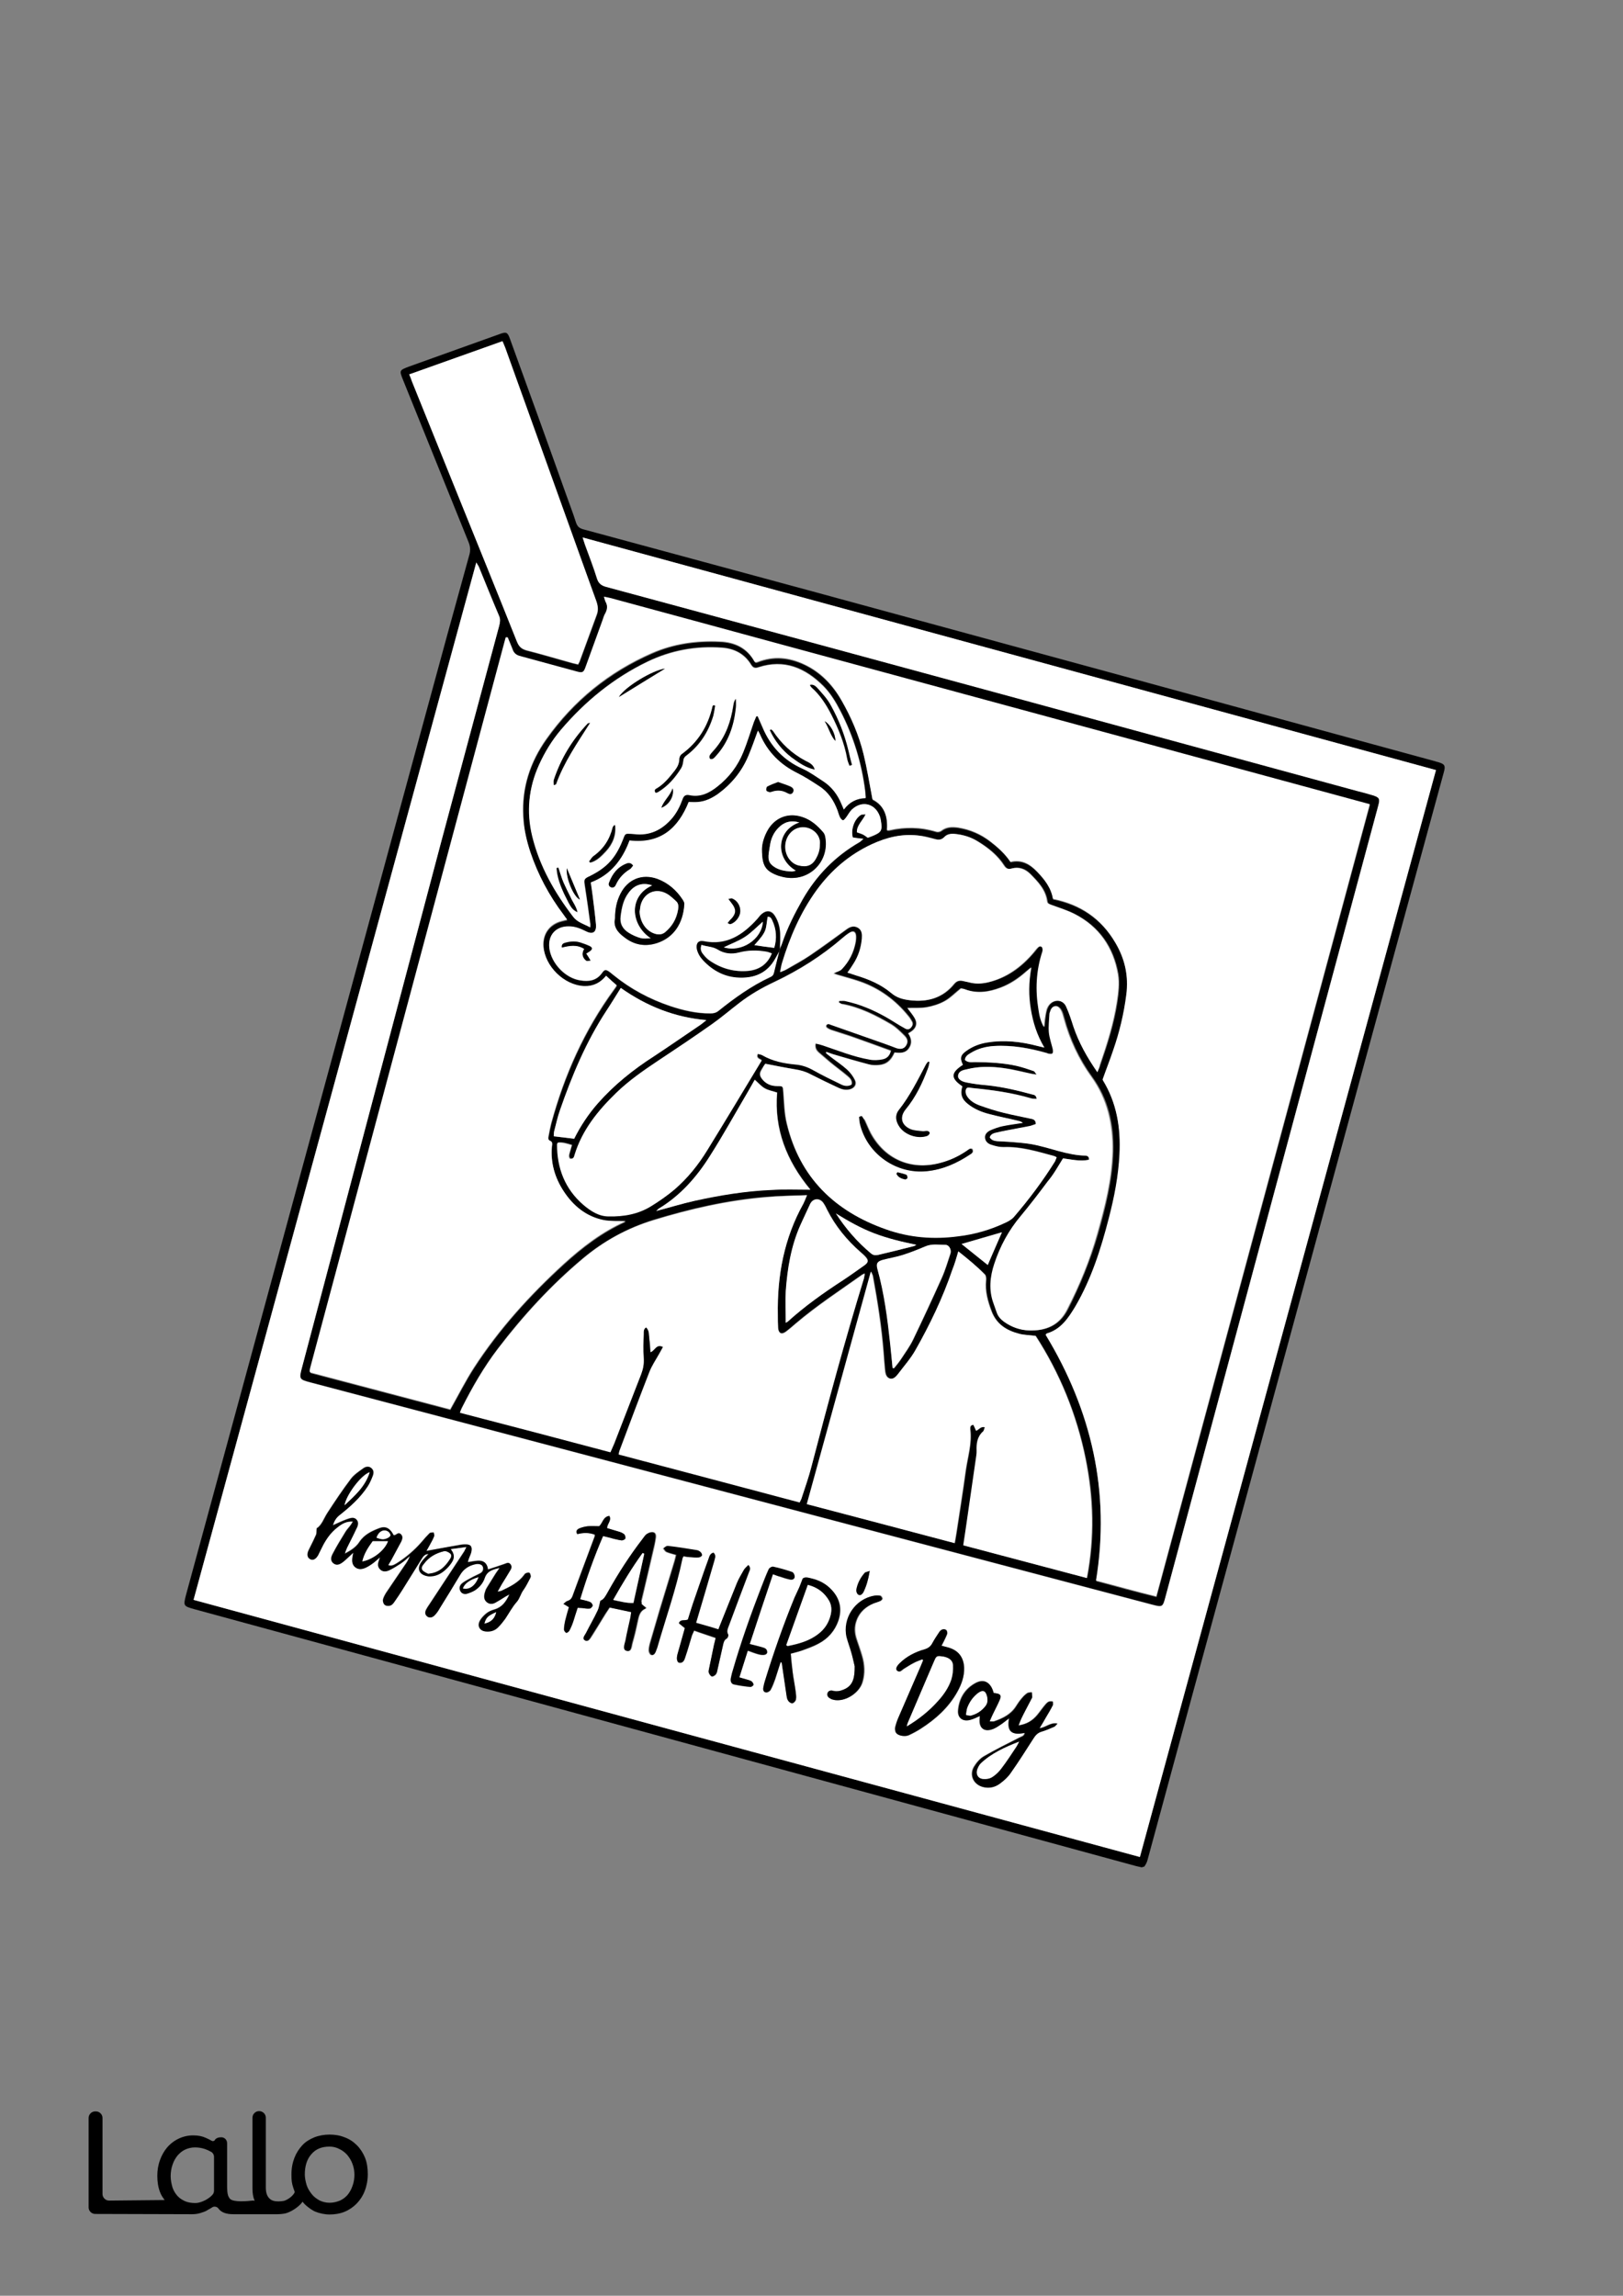 <?xml version="1.0" encoding="utf-8"?>
<!-- Generator: Adobe Illustrator 24.0.3, SVG Export Plug-In . SVG Version: 6.00 Build 0)  -->
<svg version="1.1" id="Layer_1" data-layer="Layer_1" xmlns="http://www.w3.org/2000/svg" xmlns:xlink="http://www.w3.org/1999/xlink" x="0px" y="0px"
	 viewBox="0 0 595.3 841.9" style="enable-background:new 0 0 595.3 841.9;" xml:space="preserve">
<rect x="0" y="0" width="595.3" height="841.9" fill="#808080" stroke="none"/>
<style type="text/css">
	.st0{fill:#FFFFFF;}
</style>

<g id="Color">
<path d="M133.9,791.3c-0.7-1.7-1.7-3.3-3-4.6s-2.8-2.3-4.5-2.9c-1.7-0.7-3.6-1-5.5-1s-3.8,0.3-5.6,1c-1.7,0.7-3.2,1.6-4.4,2.9
	c-1.2,1.3-2.2,2.8-2.9,4.6c-0.7,1.8-1.1,3.8-1.1,6.1c0,2.2,0.1,3.2,0.7,5c0.2,0.5,0.5,1.4,0.5,1.5c-0.4,1.1-2.1,2.6-3.9,3.2
	c-0.7,0.1-1.3,0.2-2,0.2c-1.4,0-2.6-0.2-3.5-1.2c-0.8-0.9-1.2-2-1.2-4v-25.5c0-1.3-1.1-2.4-2.4-2.4H95c-1.3,0-2.4,1.1-2.4,2.4v25.9
	c0,1.7,0.2,3.1,0.7,4.3c0,0.1,0.1,0.2,0.1,0.3c-0.2-0.1-0.5-0.1-0.7-0.1c-1.9,0.2-6.9,0.7-8.3-0.6c-0.1-0.1-0.2-0.2-0.3-0.4
	c-0.8-1-0.8-3.2-0.8-4.5V786c0-1.1-0.7-2-1.8-2.2l0,0l0,0l0,0c-0.2,0-2-0.2-2.7,1l0,0c-0.2,0.4-0.8,0.5-1.1,0.3l0,0
	c-0.7-0.4-1.5-0.8-2.2-1.1c-1.3-0.6-2.8-0.9-4.4-0.9c-3.7-0.1-7.2,1.5-9.7,4.3c-1.2,1.4-2.1,3-2.7,4.7c-0.7,1.9-1,3.8-1,5.8
	c0,2.2,0.3,4.2,1,6c0.4,1.1,1,2,1.7,2.9L40,807c-1.3,0-2.4-1.1-2.4-2.4v-27.9c0-1.3-1.1-2.4-2.4-2.4h-0.3c-1.3,0-2.4,1.1-2.4,2.4
	v32.8c0,1.3,1.1,2.4,2.4,2.4l35.5,0.1c1,0,2-0.1,3-0.4c0.9-0.3,2-0.6,2.7-1.1c0.4-0.2,0.6-0.4,0.9-0.5c0.3-0.2,0.5-0.3,0.8-0.5
	c0.7-0.5,1.8-0.3,2.3,0.4c1.1,1.5,2.9,2.1,5.5,2.1h16c1.1,0,2.1-0.1,3.1-0.3c2-0.5,5-2.4,6.3-4.3c0-0.1-0.1,0.1,0,0
	c0.7,1.2,3.2,3,4.5,3.6c1.7,0.7,3.6,1.1,5.4,1.1c1.9,0,3.8-0.3,5.5-1c3.4-1.4,6.1-4.2,7.4-7.7c0.7-1.8,1.1-3.9,1.1-6.1
	C134.9,795.1,134.6,793.1,133.9,791.3z M78.5,803.4c0,0.5-0.2,1.1-0.6,1.5c-0.7,0.8-1.6,1.4-2.5,1.9c-1.2,0.6-2.4,1.1-3.8,1.1
	c-1.3,0-2.7-0.2-3.8-0.7c-1-0.5-1.9-1-2.7-1.9c-0.8-0.9-1.3-1.7-1.8-3c-0.4-1.4-0.7-2.8-0.7-4.2s0.2-2.9,0.7-4.3
	c0.4-1.2,1-2.3,1.8-3.3c0.8-0.9,1.7-1.7,2.8-2.2c1.1-0.5,2.3-0.8,3.6-0.8c1.3,0,2.5,0.2,3.7,0.6c0.8,0.3,1.5,0.6,2.2,1
	s1.1,1.1,1.1,1.9C78.5,791,78.5,803.4,78.5,803.4z M129.3,801.6c-0.4,1.2-1,2.3-1.8,3.3c-0.8,0.9-1.7,1.6-2.8,2.1
	c-1.2,0.5-2.5,0.8-3.8,0.8s-2.5-0.3-3.6-0.8c-1.1-0.6-2.1-1.3-2.9-2.3s-1.5-2.1-1.9-3.3c-0.4-1.3-0.7-2.7-0.7-4
	c0-3.1,0.8-5.6,2.4-7.4c1.6-1.9,3.8-2.8,6.7-2.8c1.2,0,2.5,0.3,3.6,0.9c1.1,0.5,2.1,1.3,2.9,2.2c0.8,1,1.5,2.1,1.9,3.3
	c0.5,1.3,0.7,2.6,0.7,4C130,798.8,129.8,800.3,129.3,801.6z"/>
<path d="M418.8,684.8c-0.8-0.2-1.5-0.3-2.2-0.5c-72.1-19.7-144.2-39.3-216.3-59c-43-11.7-86-23.5-129.1-35.2c-3.9-1.1-4-1.2-3-5.1
	c29.3-107.7,58.6-215.3,87.9-323c5.3-19.6,10.7-39.2,16.1-58.7c0.4-1.5,0.3-2.9-0.3-4.4c-8-19.8-16-39.6-24-59.4
	c-1.5-3.7-1.5-3.7,2.2-5.1c11.1-4,22.1-7.9,33.2-11.9c2.4-0.9,2.9-0.7,3.8,1.9c6.9,19,13.8,38,20.6,57.1c1.2,3.4,2.5,6.7,3.6,10.2
	c0.5,1.4,1.2,2,2.6,2.4c27.7,7.5,55.4,15,83.1,22.5c76.5,20.8,153,41.7,229.5,62.6c0.2,0.1,0.5,0.2,0.7,0.2c2.8,0.8,3.1,1.3,2.3,4.1
	c-9.3,33.9-18.5,67.9-27.8,101.8c-21.4,78.4-42.7,156.9-64.1,235.3c-5.6,20.5-11.1,41-16.7,61.5c-0.2,0.8-0.6,1.6-1.1,2.3
	C419.8,684.6,419.2,684.6,418.8,684.8z M286.1,347.9c0.3-0.7,0.6-1.3,0.8-2c1.9-5.6,4.6-10.9,7.5-16c5-8.8,11.9-15.8,20.7-20.9
	c0.4-0.2,0.8-0.6,1.6-1.3c-1.7-0.2-2.8-0.4-3.9-0.5c-0.8-3,0.6-6.8,3-8.3c0.4-0.2,0.9-0.1,1.7-0.2c-1.2,2.4-3.3,4-3.2,6.6
	c0.8,0.3,1.5,0.5,2.2,0.8c0.6,0.3,1.2,0.8,1.8,1.2c0.6-0.2,1.1-0.4,1.6-0.6c3.4-1.4,3.8-2,3.2-5.7c-0.1-0.5-0.2-1.1-0.4-1.6
	c-1.8-4.8-6.6-6-10.3-2.4c-0.8,0.8-1.4,1.9-2.1,2.9c-0.3,0.4-0.8,1-1.1,1c-0.4,0-0.9-0.6-1.1-1.1c-0.4-0.8-0.6-1.6-0.9-2.5
	c-1.3-3.6-3.4-6.7-6.7-8.9c-2.6-1.7-5.2-3.4-8-4.8c-6.3-3.1-10.9-7.7-13.7-14.1c-0.2-0.6-0.6-1.1-0.8-1.5c-1.2,3.2-2.2,6.4-3.6,9.5
	c-2.4,5.6-6.2,10.1-11,13.7c-2.2,1.6-4.7,2.8-7.5,3c-1.1,0.1-2.2,0-3.3,0c-3.9,9.7-10.4,15.5-21.7,14.1c-2.5,7.1-7,12.7-14.2,15.4
	c0.2,1.9,0.5,3.5,0.7,5c0.4,3.5,1,7,1.2,10.5c0.2,2.8-1.3,3.6-3.7,2.4c-1.9-1-3.9-1.8-6.2-1.8c-4.8-0.1-7.8,3.2-7.2,8
	c0.7,5.6,5.8,11,11.4,11.8c3.1,0.5,5.9,0.1,7.9-2.7c1-1.4,1.4-1.3,2.8-0.4c0.5,0.4,1,0.8,1.5,1.2c6.2,5.1,13.2,8.8,20.7,11.3
	c4.8,1.6,9.7,2.8,14.8,2.7c1.1,0,2-0.2,2.9-0.9c5.9-4.8,12.1-9.2,19-12.4c0.8-0.4,1.2-0.8,1.4-1.7c0.6-2.6,1.2-5.1,1.9-7.7
	C285.9,348.6,286,348.2,286.1,347.9z M213.7,197.1c0.4,1.1,0.6,1.8,0.8,2.6c1.5,4.1,3.1,8.2,4.4,12.4c0.6,1.7,1.5,2.5,3.2,3
	C270,228.1,317.9,241,365.7,254c44,12,88.1,24,132.1,36c1.9,0.5,3.9,1,5.8,1.6c2.3,0.7,2.6,1.3,2,3.5c-0.3,1-0.6,2-0.8,3
	c-25.8,95.8-51.5,191.6-77.3,287.4c-1,3.8-1.1,3.9-4.9,2.9c-26.9-7.1-53.8-14.2-80.7-21.3c-60-15.8-119.9-31.7-179.9-47.5
	c-15.9-4.2-31.8-8.4-47.8-12.6c-4.5-1.2-4.5-1.2-3.4-5.7c17-64.1,33.9-128.1,50.9-192.2c7.1-26.6,14.2-53.1,21.4-79.7
	c0.3-1.2,0.5-2.3,0-3.5c-2.5-6-5-12.1-7.5-18.2c-0.2-0.4-0.4-0.7-0.9-1.5C140.1,333.3,105.6,459.9,71,586.7
	c115.8,31.5,231.3,62.9,347.1,94.3c36.2-132.9,72.4-265.7,108.6-398.6C422.3,254,318.2,225.6,213.7,197.1z M186.2,233.7
	c-0.2,0.1-0.3,0.1-0.4,0.2c-0.1,0.1-0.2,0.2-0.3,0.4c-23.9,89.2-47.7,178.3-71.6,267.5c-0.1,0.4-0.1,0.8-0.2,1.2c0,0.1,0,0.2,0,0.2
	c0,0.1,0.1,0.1,0.3,0.4c17,4.5,34.2,9,51.2,13.5c3-5.3,5.6-10.5,8.7-15.3c9.2-14.2,20.4-26.6,32.9-38c6.8-6.2,14.1-11.8,22.6-15.6
	c0.1,0,0.1-0.3,0.1-0.1c-2.6-0.1-5.4,0.1-8-0.4c-6.4-1.3-11.1-5.2-14.6-10.5c-3.3-5-5-10.5-4.4-16.6c0.1-0.6,0.5-1.5-0.5-1.9
	c-1-0.4-0.9-1.2-0.7-2c0.3-1.6,0.6-3.1,1-4.7c4.8-17.6,12.1-34,22.9-48.8c0.4-0.5,0.7-1,1.1-1.6c-1.3-1.2-2.6-2.3-3.9-3.5
	c-2.1,2.6-4.8,3.9-8,3.8c-7.4-0.3-14.5-7.3-15-14.7c-0.3-4.6,2.3-8.1,6.7-9.2c0.6-0.1,1.2-0.3,2-0.5c-0.5-0.7-0.9-1.3-1.3-1.8
	c-5.3-7-9.4-14.6-12.2-23c-1.4-4.3-2.4-8.6-2.6-13.1c-0.6-10.5,2.5-20,8.5-28.4c10-14.1,23-24.6,38.8-31.5
	c7.9-3.5,16.3-4.6,24.8-4.2c5.4,0.2,9.9,2.3,12.7,7.3c0.1,0.1,0.2,0.2,0.4,0.3c0.2,0,0.4,0,0.7-0.1c5.9-2.3,11.6-1.7,17.2,0.9
	c6,2.9,10.3,7.5,13.6,13.1c3.5,6.2,6.4,12.8,8.1,19.7c1.4,5.4,2.2,11,3.3,16.7c4.4,2.2,5.7,6.4,5.3,11.3c0.4,0,0.7,0,0.9,0
	c5.7-1.3,11.4-1.2,17.1,0.5c0.6,0.2,1.5,0,1.9-0.3c1.9-1.5,4-1.5,6.2-1.2c4.4,0.7,8.3,2.4,11.8,5.1c2.8,2.1,5.4,4.5,7.4,7.5
	c4.1-1,7.1,0.8,9.7,3.5c2.8,2.9,5.3,6,5.9,10.1c10,2,17.6,7.1,22.8,15.9c3.6,6.1,5,12.4,4.1,19.3c-0.9,6.9-2.6,13.7-4.8,20.3
	c-1.2,3.6-2.6,7.2-3.9,10.8c5.2,8.4,6.7,17.6,6.2,27.4c-0.4,7.9-1.9,15.7-3.9,23.4c-2.9,11.3-6.4,22.3-12.3,32.4
	c-2.6,4.4-5.3,8.4-10.5,9.9c-0.1,0-0.2,0.2-0.4,0.4c16.8,27.8,23.7,57.7,18.5,90.2c7.4,2,14.7,4,22.1,5.8
	c26.2-97,52.2-193.7,78.3-290.5c-1.8-0.5-3.3-0.9-4.8-1.3c-72-19.5-143.9-39.1-215.9-58.6c-19.3-5.2-38.6-10.5-57.8-15.7
	c-0.7-0.2-1.4-0.3-2.4-0.5c0.3,0.9,0.3,1.4,0.6,1.8c0.8,1.5,0.7,2.9-0.1,4.3c-0.4,0.8-0.7,1.6-1,2.5c-2.1,5.7-4.1,11.4-6.2,17.1
	c-0.7,2-1.1,2.3-3,1.8c-7.1-1.9-14.2-3.9-21.3-5.8c-1.3-0.3-2-1.1-2.5-2.4C187.5,236.6,186.8,235.2,186.2,233.7z M296,438.3
	c-5.4,0.2-10.4,0.2-15.3,0.6c-14,1.2-27.6,4.3-41,8.4c-9.6,3-18.2,7.7-25.9,14.1c-11.7,9.8-22,21-31.2,33.1
	c-5.1,6.7-9.3,13.9-13.1,21.5c-0.3,0.5-0.5,1.1-0.8,1.9c18.5,4.9,36.8,9.7,55.2,14.5c0.5-1.2,1-2.2,1.4-3.2c3.3-8.5,6.5-17,9.9-25.5
	c0.8-1.9,1.1-3.8,0.9-5.8c-0.2-2.9-0.1-5.9,0-8.9c0-0.8,0-1.8,0.9-2.4c1.3,1.2,0.9,2.9,1.2,4.3c0.3,1.5,0.3,3.1,0.4,4.8
	c1.7-0.6,2.1-3.2,4.6-1.9c-0.5,1-1,1.8-1.5,2.7c-1.2,2.2-2.6,4.2-3.5,6.5c-3.7,9.5-7.3,19.1-10.9,28.7c-0.2,0.4-0.2,0.9-0.4,1.5
	c22.2,5.9,44.3,11.7,66.4,17.6c0.3-0.7,0.6-1.1,0.7-1.5c1.3-4,2.7-7.9,3.7-11.9c6-23.1,12.1-46.1,19.2-68.8c0.1-0.5,0.2-1,0.3-1.7
	c-0.5,0.2-0.7,0.3-0.9,0.4c-8.3,5.9-16.8,11.4-24.5,18c-1.2,1-2.3,2-3.5,2.9c-1.6,1.2-2.7,0.7-2.9-1.3c-0.1-1.6-0.1-3.2-0.1-4.8
	c-0.2-14.4,2.3-28.2,9.4-40.9C295.2,440.6,295.5,439.7,296,438.3z M351.5,458.9c-0.7,2.4-1.3,4.6-2,6.7
	c-3.6,10.3-8.3,20.1-13.6,29.6c-1.7,3-4,5.7-6.2,8.5c-0.8,1.1-1.8,2.4-3.3,1.8c-1.4-0.5-1.5-2.1-1.7-3.5c-0.2-2.1-0.4-4.1-0.5-6.2
	c-0.7-9.3-2.2-18.6-3.9-27.8c-0.1-0.5-0.3-0.9-0.7-1.7c-7.9,28.6-15.7,56.9-23.5,85.3c18,4.7,36,9.5,54.2,14.3
	c0.3-1.6,0.5-2.9,0.7-4.1c1.1-7.3,2.3-14.7,3.3-22.1c0.7-5.2,2.4-10.3,1.7-15.6c-0.1-0.7,0-1.5,1.2-1.6c0.3,0.7,0.6,1.5,1,2.2
	c1-0.5,1.7-1.7,3.2-1.3c-0.3,0.6-0.3,1.3-0.7,1.6c-2.1,1.9-2.4,4.4-2.3,7c0,0.6,0,1.1-0.1,1.7c-1.3,9-2.6,18-3.9,27
	c-0.3,2-0.6,3.9-0.9,6c15.2,4,30.1,8,45.3,12c2.9-14.9,2.5-29.4-0.5-43.9c-3.3-16.2-9.5-31.3-18.3-44.9c-2.3-0.3-4.2-0.3-6.1-0.8
	c-4.6-1.2-8.3-3.5-10.1-8.3c-1.3-3.6-2.4-7.3-2-11.2c0.1-0.7,0-1.8-0.4-2.2C358.3,464.3,355,461.6,351.5,458.9z M216.5,340.1
	c0-0.9,0.1-1.4,0-1.9c-0.6-4.4-1.2-8.9-1.9-13.3c-0.4-2.6-0.4-2.7,2-3.9c2.8-1.4,5.4-3,7.5-5.5c2.1-2.4,3.4-5.2,4.6-8.1
	c0.7-1.9,0.8-1.9,2.8-1.8c0.4,0,0.8,0.1,1.2,0.1c5.8,0.7,10.3-1.5,13.9-5.8c1.7-2,2.9-4.4,3.8-6.9c0.4-1.2,1.1-2,2.5-1.6
	c4.1,0.9,7.4-0.8,10.4-3.2c4.2-3.4,7.4-7.6,9.4-12.5c1.5-3.6,2.6-7.4,3.9-11.1c0.3-0.7,0.6-1.4,0.9-2.1c0.2,0,0.4,0,0.5,0
	c0.6,1.4,1.3,2.7,1.8,4.1c2.9,6.9,7.7,12,14.6,15.1c2.7,1.2,5.1,3,7.6,4.6c3.1,2,5.2,4.9,6.7,8.3c0.2,0.6,0.5,1.1,0.9,2.1
	c2.1-2.7,4.7-4.1,8-4.2c-0.1-1-0.1-1.7-0.2-2.5c-1.3-10.3-4.3-20.1-9.1-29.4c-1.7-3.3-3.6-6.4-6.2-9.1c-6.7-6.7-14.4-10-23.9-6.9
	c-1.1,0.4-1.9,0.2-2.6-0.9c-2.4-4-6.1-5.9-10.7-6.3c-9.5-0.7-18.6,0.9-27.3,5.1c-12.5,6-22.9,14.6-31.8,25c-3.3,3.9-5.9,8.1-8,12.8
	c-3.9,8.5-4.7,17.2-2.5,26.2c2.7,11,8.1,20.6,15,29.5C211.7,338.3,214.1,338.8,216.5,340.1z M280.7,390.1c-0.3,0.4-0.8,1.1-1.3,1.8
	c-1.1,1.6-1,2.6,0.3,4.1c1.4,1.5,3.1,2.2,5.1,2.2c2.4,0,2.2,0,2.4,2.3c0.3,3.9,0.3,7.9,1.3,11.6c4.8,19.6,17.6,32,36.2,38.6
	c8.6,3,17.4,3.7,26.5,2.6c6.1-0.8,11.9-2.4,17.4-5c1.1-0.5,2.3-1.2,3.1-2.1c5.6-6.4,10.7-13.1,15.1-20.4c0.3-0.4,0.4-1,0.6-1.5
	c-0.4-0.2-0.6-0.3-0.8-0.4c-6.1-1.7-12.1-3.6-18.6-3.3c-1.5,0.1-3.2-0.4-4.7-0.9c-1.2-0.4-2.1-1.2-2.2-2.6c-0.1-1.4,0.8-2.3,2-2.7
	c1.5-0.6,3-1.2,4.5-1.5c2.5-0.5,5-0.8,7.4-1.2c-0.5-0.4-1-0.6-1.5-0.7c-3.6-0.8-7.2-1.5-10.7-2.5c-2.8-0.7-5.5-1.8-7.8-3.6
	c-2.4-1.8-3.1-3.9-2.2-6.6c-4.3-3-4.3-4.9,0.2-7.9c-1.1-2.5-0.9-3.6,1.4-5.2c2.3-1.6,4.9-2.6,7.7-3c6.2-0.9,12.3-0.2,18.3,1.3
	c0.7,0.2,1.4,0.3,2.5,0.6c-2.8-4.7-4.2-9.3-5-14.2c-0.8-4.9-0.8-9.8,0.2-15.2c-0.9,0.8-1.3,1.1-1.7,1.4c-2.8,2.5-5.9,4.6-9.5,6
	c-4.2,1.6-8.5,2.3-12.9,0.7c-0.7-0.3-1.5-0.3-1.7-0.4c-2.3,1.8-4,3.6-6,4.7c-2,1.1-4.3,1.8-6.5,2.2c-2.3,0.4-4.6,0.2-7.1,0.3
	c1,1.3,1.9,2.4,2.6,3.6c1.1,1.8,0.8,3.5-0.9,4.8c-0.4,0.3-0.9,0.6-1.4,0.9c1.2,1.8,1.5,3.6,0.3,5.4c-1.3,2-3.3,1.9-5.3,1.6
	c-1.3,2.9-3,4.3-5.7,4.6c-1.2,0.1-2.4,0.1-3.6-0.2c-4.4-1.2-8.8-2.5-13.1-3.7c-0.9-0.3-1.8-0.6-2.6-0.9c-0.1,0.1-0.1,0.3-0.2,0.4
	c0.7,0.5,1.4,1,2,1.6c1.9,1.5,3.9,2.8,5.7,4.4c1.2,1.1,2.2,2.4,2.9,3.8c0.8,1.6,0,3-1.7,3.5c-1.5,0.4-2.9,0.1-4.2-0.5
	c-3.5-1.7-7.1-3.4-10.5-5.1c-1.7-0.9-3.5-1.4-5.4-1.7C288.2,391.6,284.7,390.8,280.7,390.1z M402.5,393.2c0.5-1.2,0.9-2,1.2-2.8
	c2.6-7.5,5-15,6.2-22.9c0.5-3.4,0.9-6.9,0.4-10.2c-1.7-9.9-7-17.6-16.1-22.2c-2.6-1.3-5.5-2.2-8.2-3.2c-0.7-0.3-1.6-0.4-1.7-1.4
	c-0.6-4.3-3.4-7.1-6.2-10c-1.9-1.9-4.1-2.8-6.8-2c-1.3,0.4-2.1,0-2.8-1.1c-2.4-3.8-5.9-6.5-9.6-8.8c-2.6-1.6-5.5-2.5-8.6-2.8
	c-1.4-0.1-2.7,0.1-3.7,1.2c-1,1.1-2.1,1.1-3.5,0.7c-2-0.6-4-1.1-6.1-1.3c-6-0.7-11.6,0.7-17,3.2c-8.1,3.8-14.8,9.5-20.1,16.7
	c-6,8.2-9.9,17.3-12.8,26.9c-0.3,1-0.4,2-0.7,3.3c0.9-0.4,1.5-0.6,2.1-0.9c3-1.7,6-3.3,8.9-5.3c4.5-3,8.9-6.3,13.3-9.5
	c1.4-1,2.7-1.4,4.2-0.6c1.6,0.8,1.7,2.4,1.5,4c-0.3,3.4-1.3,6.6-3.2,9.4c-0.6,1-1.3,2-2.1,3.1c1.1,0.4,2.1,0.7,3.1,1
	c4.7,1.5,9.2,3.3,13,6.5c2,1.7,4.3,2.3,6.7,2.6c6.5,0.8,12.1-0.8,16.3-6c0.8-1,1.8-1.3,3-1.1c0.8,0.2,1.6,0.3,2.3,0.5
	c2.5,0.7,4.9,0.6,7.3,0c6.7-1.6,12-5.5,16.4-10.7c0.5-0.5,0.9-1.1,1.4-1.7c0.5-0.6,1.1-1.1,1.8-0.5c0.3,0.3,0.4,1.2,0.2,1.7
	c-2.4,7-2.6,14.1-1.4,21.3c0.3,2,0.7,4.1,2,6.4c0.1-1.4,0.2-2.3,0.3-3.1c0.1-0.9,0.2-1.9,0.5-2.8c0.1-0.6,0.4-1.2,0.7-1.8
	c1.6-2.6,5.2-2.7,6.6,0.1c1.1,2.4,1.9,4.9,2.7,7.4C395.7,382.4,398.7,387.7,402.5,393.2z M307.7,367.6c0.1-0.2,0.1-0.5,0.2-0.7
	c0.7,0,1.5-0.1,2.2,0c1.4,0.3,2.8,0.6,4.2,1.1c5,1.6,9.6,3.9,14,6.7c1.3,0.8,2.6,1.5,3.9,2.3c0.7,0.4,1.4,0.4,2-0.2
	c0.6-0.6,0.9-1.4,0.5-2.2c-0.4-0.7-0.8-1.4-1.3-2c-4.8-5.9-10.7-10.3-17.9-12.8c-2.6-0.9-5.4-1.6-8-2.4c-0.5-0.1-0.9-0.4-1.6-0.6
	c1.2-0.6,2.4-0.8,3-1.5c2.7-2.8,4.4-6.2,5.1-10.1c0.1-0.7,0.2-1.4,0.1-2.1c-0.1-1.5-1-2-2.2-1.3c-1,0.6-1.9,1.3-2.7,2
	c-7.6,6.6-16.1,11.9-25.1,16.2c-4.5,2.1-8.8,4.6-12.7,7.6c-3.4,2.6-6.7,5.5-10.2,7.9c-6.5,4.6-13,9-19.6,13.3
	c-5.4,3.6-10.7,7.2-15.4,11.8c-6.7,6.5-12.5,13.7-15.3,22.8c-0.1,0.4-0.2,0.8-0.5,1.1c-0.2,0.2-0.7,0.4-1,0.3
	c-0.2,0-0.5-0.4-0.5-0.7c-0.1-0.4,0-0.8,0.1-1.2c0.3-1,0.6-2,0.9-3.1c-1.8-0.6-3.5-1.1-5.2-0.9c-0.1,0.3-0.2,0.4-0.2,0.6
	c-0.1,8.8,2.8,16.3,9.6,22.1c2.7,2.3,5.8,4.3,9.4,4.3c5.5,0.1,10.9-0.9,15.6-3.8c2.9-1.8,5.8-3.8,8.4-6c4.8-4.1,8.8-9.1,12.1-14.5
	c6.7-10.9,13.3-21.8,19.9-32.8c-0.4-0.7-2.2-0.6-1.4-2.5c0.6,0.2,1.2,0.2,1.7,0.5c3.8,2.1,7.9,3,12.2,3.4c2.4,0.2,4.5,1,6.5,2.1
	c3.2,1.8,6.5,3.4,9.8,5c1.3,0.6,2.7,1.1,4.2,0.3c0.3-1.4-0.6-2.3-1.5-3.1c-2.1-1.8-4.3-3.3-6.4-5.1c-1.4-1.2-2.8-2.4-4.2-3.6
	c-0.8-0.8-1.4-1.7-1.1-3.3c1,0.3,1.9,0.4,2.7,0.7c5.7,1.9,11.2,4.2,17.2,5.2c1.5,0.3,3.2,0.1,4.7-0.1c1.4-0.3,2.5-1.2,3-3.1
	c-5-1.8-9.9-3.6-14.7-5.3c-2.3-0.8-4.7-1.5-7.1-2.3c-0.6-0.2-1.2-0.5-1.7-0.9c-0.2-0.1-0.3-0.6-0.2-0.8c0.1-0.2,0.4-0.5,0.7-0.5
	c0.3,0,0.6,0.1,0.9,0.2c6.6,2.3,13.3,4.6,19.9,7c1.4,0.5,2.8,1.1,4.3,1.6c1.7,0.5,2.7,0.3,3.4-0.8c0.8-1.1,0.8-2.4-0.5-3.7
	c-1.6-1.6-3.2-3.2-5.1-4.3c-5.5-3.2-11.2-6.1-17.6-7.3C308.5,368.2,308.1,367.8,307.7,367.6z M150.1,137.3c0.4,1.1,0.8,1.9,1.1,2.8
	c5.3,13.2,10.7,26.4,16,39.6c7.5,18.6,15.1,37.2,22.5,55.8c0.7,1.9,1.8,2.7,3.7,3.2c5.6,1.4,11.1,3.1,16.6,4.6
	c0.7,0.2,1.4,0.3,2.1,0.5c0.2-0.5,0.4-0.8,0.6-1.2c2.1-5.6,4.1-11.3,6.2-16.9c0.7-1.8,0.5-3.3-0.1-5.1c-3.4-9.1-6.6-18.3-9.9-27.5
	c-7.8-21.8-15.7-43.6-23.5-65.4c-0.3-0.8-0.6-1.5-1-2.4C172.9,129.2,161.6,133.2,150.1,137.3z M389.9,424.8c-1.8,3-3.3,5.8-5.2,8.4
	c-3.2,4.3-6.4,8.6-9.9,12.7c-4.4,5.2-7.6,11.1-9.7,17.5c-1.6,4.8-2.1,9.7-0.3,14.6c0.4,1.1,0.8,2.2,1.2,3.4c0.5,1.4,1.4,2.5,2.6,3.3
	c2.7,2,5.8,3.1,9.2,3.2c5.9,0.2,10.9-1.8,13.9-7.6c4.5-8.9,8.3-18.1,11.1-27.8c2.8-9.9,5.3-19.9,5.6-30.3c0.2-9.9-1.8-19.2-7.8-27.4
	c-4.7-6.5-8-13.6-10.1-21.4c-0.3-1-0.5-2-1-2.9c-0.3-0.6-1-1.4-1.6-1.5c-1-0.2-1.8,0.6-2.2,1.5c-0.2,0.4-0.4,0.9-0.4,1.4
	c-0.1,2.2-0.4,4.5-0.2,6.7c0.2,2,1,4,1.4,6c0.1,0.6,0.2,1.4-0.1,1.7c-0.3,0.3-1.1,0.1-1.7,0.1c-0.1,0-0.3-0.1-0.4-0.2
	c-6.3-1.8-12.7-3-19.4-2.6c-3,0.2-5.8,0.9-8.4,2.5c-1,0.6-2.1,1.2-2.2,2.6c1.1,1.1,2.4,0.7,3.7,0.8c5.1,0.1,10.2,0.3,15.3,1.4
	c2.1,0.5,4.1,1.2,6.2,1.9c0.3,0.1,0.5,0.6,1.1,1.3c-1-0.2-1.4-0.2-1.9-0.3c-3.4-0.7-6.8-1.7-10.3-2.1c-4.4-0.6-8.9-0.8-13.3,0.4
	c-1.3,0.3-3,0.5-3.3,2.3c-0.2,1.2,1,2.2,3.2,2.6c2.4,0.5,4.9,0.8,7.4,1c5.7,0.6,11.2,1.9,16.7,3.4c0.7,0.2,1.4,0.4,1.5,1.6
	c-0.8-0.1-1.5,0-2.1-0.2c-7.1-2.1-14.4-3.1-21.7-3.8c-0.8-0.1-1.8-0.5-2.1,0.5c-0.2,0.6-0.1,1.6,0.2,2.2c1,2.1,3,3.1,5.1,3.8
	c2.8,1,5.6,1.9,8.5,2.6c3.2,0.8,6.4,1.3,9.6,2.1c0.9,0.2,2.2,0.3,2.2,2c-0.7,0.2-1.4,0.6-2.1,0.7c-1.6,0.4-3.1,0.6-4.7,0.9
	c-2.5,0.5-5,0.9-7.5,1.5c-1,0.2-2.2,0.5-2.6,1.8c0.6,1.1,1.7,1.3,2.7,1.4c1.3,0.1,2.6,0.1,3.8,0.2c2.9,0.3,5.9,0.4,8.8,0.9
	c6.7,1.2,13,4.1,19.9,4.2c0.7,0,1.2,0.3,1.2,1.5C396.1,426,393,425.2,389.9,424.8z M210.6,417.6c2.4-4.8,5.2-9.1,8.7-13
	c6-6.8,12.9-12.3,20.5-17.2c5.8-3.8,11.5-7.8,17.3-11.7c0.7-0.5,1.3-1,2-1.6c-11.6-1-21.9-5.1-31.4-11.8c-1.8,2.8-3.5,5.6-5.3,8.4
	c-7.4,11.3-12.6,23.7-17,36.4c-0.9,2.5-1.4,5.1-2.1,7.6c-0.2,0.7-0.2,1.4-0.2,2C205.7,417,208.1,417.3,210.6,417.6z M240.7,444.1
	c5-1.4,9.5-2.7,14.1-3.8c4.6-1.1,9.2-2,13.9-2.6c4.7-0.7,9.5-1.2,14.3-1.4c4.6-0.2,9.3-0.1,14.3-0.1c-8.8-10.6-13.3-22.2-12.2-35.6
	c-1.7-0.5-3.3-0.8-4.6-1.6c-1.3-0.7-2.4-2-3.6-3.1c-0.9,1.5-1.7,3-2.5,4.4c-4.6,7.9-9,15.8-13.9,23.5c-4.9,7.7-10.8,14.5-18.7,19.3
	C241.4,443.4,241.2,443.6,240.7,444.1z M288.2,485.1c0.4-0.3,0.7-0.4,0.8-0.5c6.3-5.7,13.2-10.6,20.3-15.2c2.7-1.7,5.3-3.6,7.9-5.5
	c1.4-1,1.5-1.8,0.3-3.1c-0.5-0.6-1.1-1.1-1.7-1.6c-5.1-4.4-9.4-9.6-12.4-15.7c-0.4-0.9-0.9-1.7-1.4-2.5c-1.4-1.9-3.8-1.6-4.8,0.5
	c-1.2,2.6-2.5,5.2-3.6,7.8c-3.3,7.6-4.7,15.7-5.3,24C288,477.2,288.2,481,288.2,485.1z M327.4,501.7c0.2,0,0.4,0,0.6,0.1
	c0.9-1.1,1.8-2.2,2.6-3.4c1.5-2.3,3.2-4.6,4.4-7.1c3.6-7.5,7.1-15,10.5-22.6c1.3-2.9,2.2-6,3.2-9c0.4-1.3-0.5-3-1.8-3.1
	c-2.5,0-5.1-0.5-7.5,0.6c-2.8,1.2-5.6,2.3-8.5,3.2c-2.3,0.7-4.7,1.1-7,1.7c-2.1,0.5-2.5,1.4-2,3.3c2.5,9,3.8,18.3,4.7,27.6
	C326.9,495.9,327.1,498.8,327.4,501.7z M336.1,456.5c-5.3-1.1-10.4-2.3-15.4-4.2c-5-1.9-9.5-4.5-14.1-7.3
	c3.6,5.5,7.8,10.4,12.8,14.6c0.8,0.7,1.7,0.8,2.7,0.6c4.3-1.1,8.7-2.1,13-3.2C335.5,456.9,335.8,456.7,336.1,456.5z M367.5,451.9
	c-4.9,1.4-9.8,2.8-14.8,4.3c3.2,2.6,6.4,5.2,9.6,7.7C364,459.9,365.8,455.9,367.5,451.9z"/>
<path class="st0" d="M213.7,197.1c104.5,28.5,208.6,56.8,313,85.3c-36.2,133-72.4,265.7-108.6,398.6
	C302.3,649.6,186.8,618.2,71,586.7c34.6-126.8,69.1-253.4,103.7-380.4c0.4,0.8,0.7,1.1,0.9,1.5c2.5,6.1,4.9,12.2,7.5,18.2
	c0.5,1.2,0.3,2.3,0,3.5c-7.1,26.6-14.3,53.1-21.4,79.7c-17,64-33.9,128.1-50.9,192.2c-1.2,4.4-1.2,4.5,3.4,5.7
	c15.9,4.2,31.8,8.4,47.8,12.6c60,15.8,119.9,31.7,179.9,47.5c26.9,7.1,53.8,14.2,80.7,21.3c3.8,1,3.9,0.9,4.9-2.9
	c25.8-95.8,51.5-191.6,77.3-287.4c0.3-1,0.6-2,0.8-3c0.6-2.2,0.3-2.8-2-3.5c-1.9-0.6-3.8-1.1-5.8-1.6c-44-12-88.1-24-132.1-36
	c-47.8-13-95.7-26-143.5-38.9c-1.7-0.5-2.7-1.3-3.2-3c-1.3-4.2-2.9-8.3-4.4-12.4C214.3,199,214.1,198.3,213.7,197.1z M171.1,567.3
	c-0.4,0.8-0.6,1.2-0.9,1.6c-4.3,6.5-8.6,13.1-12.9,19.6c-0.4,0.5-0.7,1.1-1,1.6c-0.5,0.9-0.6,1.9,0.3,2.6c0.8,0.7,1.9,0.5,2.8-0.5
	c0.7-0.8,1.3-1.6,1.8-2.5c2.5-4,4.9-8,7.4-12.1c1.4-2.3,3.4-3.6,5.9-4.1c1.4-0.3,2.4,0.3,2.6,1.2c0.2,1.2-0.4,1.9-1.4,2.4
	c-1.5,0.7-2.9,1.4-4.3,2.2c-0.7,0.4-1.4,0.8-2,1.3c-0.8,0.7-1.1,1.6-0.7,2.6c0.4,1,1.4,1.4,2.4,1.2c1-0.2,2-0.6,2.9-1.2
	c1.7-1.1,3.1-2.7,3.7-4.6c0.9-2.6,2.9-3.1,5.5-3.7c-0.6,0.9-1,1.4-1.4,2c-1.1,1.8-2.2,3.5-3.3,5.3c-0.4,0.6-0.6,1.3-0.8,2
	c-0.3,1.2-0.3,2.4,0.8,3.3c1,0.8,2.1,0.7,3.2,0.1c1.1-0.6,2.2-1.3,3.3-2c0.5-0.3,1-0.6,1.8-1c-1.3,2.9-2.8,4.8-5.6,5.6
	c-1.1,0.3-2.1,0.8-3,1.5c-1,0.8-1.9,1.8-2.4,2.9c-0.8,1.8,0.2,3.4,2.2,3.6c1.7,0.2,3.4-0.3,4.6-1.5c1-1,1.8-2,2.6-3.1
	c1.5-2.1,2.7-4.4,4.3-6.3c1.1-1.3,1.5-2.9,2.4-4.3c1-1.4,1.7-2.9,2.5-4.4c0.1-0.2,0.2-0.5,0.2-0.7c-0.1-0.4-0.2-1-0.5-1.2
	c-0.3-0.2-0.9,0-1.3,0.2c-0.3,0.1-0.5,0.4-0.7,0.7c-2.1,2.8-5.1,4.3-8.2,5.7c-0.4,0.2-0.8,0.2-1.5,0.3c0.6-1.1,1.1-2,1.6-2.8
	c1-1.6,2-3.3,3-4.9c0.5-0.8,0.8-1.7,0.1-2.4c-0.7-0.8-1.4-0.2-2.2,0c-1.9,0.7-3.9,1.3-6,2c-0.2-1.8-1.2-3.1-2.9-3.2
	c-1.4-0.1-2.9,0.3-4.5,0.5c0.1-0.4,0.2-0.7,0.3-1.1c0.3-0.9,0.8-1.8,1-2.7c0.5-1.9-0.2-2.7-2.2-2.7c-0.9,0-1.8,0.1-2.6,0.3
	c-3.8,0.7-7.5,1.4-11.7,2.1c0.6-1,1-1.8,1.4-2.5c0.5-0.9,1-1.8,1.4-2.8c0.2-0.4-0.1-1-0.1-1.5c-0.5,0.1-1.2,0-1.5,0.3
	c-1,1-2,2.1-2.9,3.2c-2.6,3-5.7,5.6-9.1,7.8c-0.9,0.5-1.8,1.2-3.2,0.7c0.5-0.9,1-1.6,1.4-2.4c1.2-2.1,2.3-4.2,3.4-6.3
	c0.4-0.8,0.7-1.9-0.2-2.7c-0.8-0.7-1.5,0.1-2.1,0.4c-0.1,0.1-0.3,0-0.5,0c-1.2-2.5-2.8-3.4-5.1-2.6c-2.9,1.1-5.7,2.4-7.5,5.2
	c-1.3,1.9-3.3,3.1-5.3,4.2c0.2-0.8,0.4-1.5,0.8-2.2c1.1-2.2,2.3-4.4,3.3-6.7c0.5-1.1,1.1-2.5,0.2-3.6c-1-1.1-2.4-0.5-3.6-0.1
	c-1.7,0.6-3.3,1.4-5.1,2.2c0.5-1.7,1.2-2.9,2.5-3.8c3.9-3,7.5-6.2,10.2-10.4c0.8-1.2,1.4-2.5,1.9-3.9c0.4-1,0.4-2.1-0.5-2.9
	c-0.9-0.8-2.1-0.5-2.9,0.1c-1.6,1.2-3.4,2.3-4.5,3.8c-3.1,4.1-5.9,8.3-8.7,12.6c-1.3,2-2.1,4.5-3.9,5.6c-0.1,1.1,0,1.7-0.2,2.3
	c-0.7,1.6-1.5,3.2-2.3,4.8c-0.2,0.5-0.5,1-0.7,1.5c-0.4,1.3-0.1,2.3,0.8,2.7c0.9,0.5,1.9,0.1,2.6-1c0.3-0.4,0.5-0.8,0.7-1.3
	c0.5-1,1-2,1.5-3c1.3-2.4,2.9-4.6,5.1-6.3c1.6-1.3,3.3-2.3,5.8-2.2c-0.4,0.6-0.6,1-0.9,1.4c-0.6,0.8-1.4,1.6-1.9,2.5
	c-1.6,2.6-3.2,5.2-4.6,7.9c-0.9,1.6-0.7,2.8,0.2,3.5c0.9,0.8,2.1,0.6,3.7-0.6c0.7-0.5,1.3-1.2,2-1.8c0.4-0.4,0.9-0.8,1.6-1.5
	c-0.1,0.9-0.2,1.4-0.3,1.8c-0.2,1.4-0.1,2.8,1.2,3.7c1.3,0.9,2.6,0.6,3.9-0.1c1-0.5,1.9-1.2,2.8-1.8c0.6-0.5,1.2-1,2.2-1.9
	c-0.3,0.8-0.3,1.1-0.4,1.3c-0.4,1.1-0.5,2.2,0.4,3.1c1,1,2.2,0.9,3.3,0.4c1.5-0.7,3-1.6,4.3-2.5c1.2-0.8,2.2-1.9,3.4-2.8
	c-0.5,1.4-1.2,2.5-2,3.6c-2.2,3.3-4.5,6.6-6.7,9.9c-0.5,0.8-1,1.7-1.2,2.6c-0.1,0.6,0.2,1.5,0.7,1.9c0.5,0.3,1.4,0.4,2,0.2
	c0.6-0.2,1.1-0.9,1.5-1.4c1-1.4,1.9-2.8,2.8-4.2c2.4-3.8,4.8-7.6,7.1-11.4c0.6-1,1.3-1.9,2.6-1.9c-1,1.1-2,2-2.7,3.1
	c-1.6,2.4-0.7,4.4,2.1,5c0.8,0.2,1.6,0.1,2.4,0c2.2-0.4,3.9-1.7,5.4-3.3c1.7-1.9,3.2-3.8,0.9-6.6C167.3,567.8,169,567.6,171.1,567.3
	z M359.4,629.3c-0.1,0.7-0.1,1-0.2,1.3c-0.2,3,1.6,4.5,4.5,3.5c1.3-0.5,2.5-1.4,3.7-2.1c0.8-0.5,1.6-1.2,2.6-2
	c-0.9,4.9,0.8,6.4,5.7,5.4c-0.1,1.2-1.2,1.3-2,1.8c-4.3,2.2-8.7,4.4-12.9,6.8c-1.5,0.9-2.8,2.4-3.7,3.9c-1.8,3.1-0.1,6.6,3.5,7.4
	c2.3,0.5,4.4,0,6.1-1.4c1.4-1.1,2.8-2.4,3.9-3.9c2.9-4.1,5.6-8.4,8.3-12.6c0.7-1.1,1.5-2,2.8-2.4c1.7-0.5,3.3-1.2,4.9-1.9
	c0.4-0.2,0.6-0.6,1.1-1.1c-2.6-0.5-4.2,1.5-6.6,1.7c0.8-1.5,1.5-2.7,2.3-3.9c0.9-1.5,1.8-3,2.6-4.6c0.2-0.3,0-0.9,0-1.3
	c-0.5,0-1.1-0.1-1.5,0.1c-0.5,0.3-1,0.8-1.4,1.3c-1,1.2-1.8,2.4-2.8,3.6c-1.7,2-3.7,3.4-6.9,3.8c0.5-1.1,0.7-1.9,1-2.5
	c1.2-2.3,2.4-4.5,3.5-6.8c0.2-0.4,0.5-0.7,0.5-1.1c0.1-0.6,0-1.2-0.1-1.8c-0.6,0.1-1.3,0-1.7,0.4c-0.7,0.5-1.3,1.1-1.9,1.8
	c-0.8,0.9-1.4,1.9-2.1,2.9c-1.9,3-4.9,4.5-8.1,5.6c-0.4,0.1-0.9,0-1.7,0c0.5-1.1,0.9-2,1.3-2.9c0.8-1.7,1.7-3.3,2.4-5
	c0.7-1.6,0.3-2.2-1.4-2.4c-0.3,0-0.6-0.1-0.8-0.1c-1-4-3.5-5.4-6.7-3.6c-3.8,2.1-5.9,5.5-6.3,9.9c-0.3,2.8,1.8,4.3,4.5,3.5
	C357.1,630.4,358.1,629.8,359.4,629.3z M338.3,608.5c0.1,0.1,0.3,0.3,0.4,0.4c-0.3,0.7-0.6,1.5-0.9,2.2c-2.7,6.3-5.5,12.6-8.2,18.9
	c-0.5,1.2-0.9,2.4-1.2,3.6c-0.1,0.6,0,1.5,0.4,2c0.8,1,3.3,1.4,4.6,0.8c1.5-0.7,3-1.5,4.4-2.4c5.4-3.5,10.2-7.7,13.4-13.5
	c1.5-2.8,2.6-5.7,2.5-8.9c-0.2-3.9-2.2-6.4-6-7.4c-0.7-0.2-1.4-0.4-2.3-0.6c0.6-1.2,1.1-2.1,1.5-3c0.2-0.5,0.5-1,0.6-1.5
	c0.1-0.4-0.1-1.1-0.4-1.3c-0.4-0.2-1.1-0.2-1.5-0.1c-0.5,0.2-0.9,0.7-1.2,1.2c-0.8,1.2-1.6,2.4-2.3,3.7c-0.6,1.2-1.5,1.9-2.8,2.3
	c-3.5,1-6.7,2.6-9.3,5.2c-1.2,1.2-1.5,2.2-0.8,2.7c1,0.7,1.6-0.2,2.3-0.7c1.2-0.8,2.4-1.6,3.7-2.2
	C336.1,609.3,337.2,609,338.3,608.5z M286.3,609.6c0.2,0,0.3,0.1,0.5,0.1c0.1,0.7,0.2,1.4,0.3,2.1c0.5,3.4,1,6.8,1.5,10.2
	c0.1,0.6,0.2,1.3,0.6,1.8c0.3,0.4,1.1,1,1.5,0.9c0.5-0.2,1.2-0.9,1.3-1.4c0.2-0.9,0-1.9-0.1-2.9c-0.3-2.4-0.8-4.7-1.1-7.1
	c-0.3-2.3-0.5-4.6-0.7-6.8c1.6-0.5,3-0.8,4.2-1.2c2-0.7,4.1-1.4,6-2.5c3.5-1.9,6-4.7,7.3-8.5c1.4-4.2,0.6-7.9-2.4-11.1
	c-2.1-2.3-4.6-3.6-7.6-4.3c-1.2-0.3-2.3-0.6-3.1,0.1c-0.5,1.2-0.8,2.2-1.2,3.1c-0.6,1.3-1.2,2.6-1.8,3.9
	c-4.2,10.1-7.7,20.3-10.9,30.7c-0.2,0.7-0.4,1.4-0.5,2.1c-0.1,0.8-0.1,1.8,0.9,1.9c0.6,0.1,1.4-0.4,1.7-0.9c0.7-1.2,1.2-2.6,1.7-4
	C285,613.7,285.7,611.7,286.3,609.6z M235.3,588.2c0-0.4,0.1-0.7,0.1-1c1.6-6.7,3.1-13.4,4.7-20.1c0.2-1.1,0.4-2.2,0.6-3.3
	c0.1-0.8-0.1-1.8-1-1.9c-0.7-0.1-1.5,0.2-2.1,0.6c-0.6,0.4-1.1,1.2-1.6,1.8c-4.8,6.1-9,12.7-12.7,19.4c-0.8,1.5-1.5,3-2.8,3.3
	c-0.4,1.4-0.5,2.6-1,3.6c-1.4,2.8-2.9,5.5-4.3,8.3c-0.4,0.8-1.6,2-0.3,2.7c1.1,0.6,1.7-0.8,2.3-1.6c1.8-2.8,3.4-5.6,5.2-8.4
	c0.4-0.7,0.9-1.4,1.4-2.1c2.8,0.6,5.3,1.2,8,1.7c-0.1,0.8-0.2,1.4-0.3,2c-0.6,2.8-1.3,5.6-1.8,8.4c-0.3,1.3-1.1,3.4,0.4,3.8
	c1.8,0.5,1.7-1.9,2.1-3.1c0.7-2.4,1.3-5,1.8-7.4c0.4-2,0.7-4.1,3-5c0,0,0.1-0.1,0.1-0.4C236.4,589.2,235.9,588.7,235.3,588.2z
	 M261.7,569.4c-1.3,0.3-1.5,1.5-1.8,2.4c-1.9,5.4-3.8,10.9-5.7,16.3c-0.7,2-1.3,4.1-1.9,6c-1.1,0.6-2.5-0.3-3.3,1.3
	c0.7,0.6,1.4,1.1,2.2,1.8c-0.2,0.6-0.3,1.2-0.5,1.8c-0.7,2.6-1.5,5.2-2.2,7.8c-0.5,1.8-0.1,3.1,0.8,3.1c1.4,0.1,1.8-1.2,2.1-2.2
	c0.9-2.6,1.6-5.2,2.4-7.8c0.2-0.6,0.5-1.1,0.8-1.8c2.7,0.9,5.3,1.8,7.9,2.7c-0.2,1-0.4,1.8-0.6,2.5c-0.6,2.9-1.2,5.8-1.8,8.7
	c-0.1,0.5-0.3,1.2-0.1,1.6c0.2,0.5,0.7,1.2,1.1,1.3c0.4,0.1,1.2-0.4,1.5-0.8c0.4-0.5,0.4-1.2,0.6-1.8c0.7-3,1.3-5.9,2-8.9
	c0.2-0.9,0.4-1.9,1.4-2.4c0.3-0.2,0.7-1.1,0.5-1.4c-0.7-1.2-0.1-2.2,0.2-3.2c2.5-6.6,4.9-13.2,7.4-19.7c0.3-0.8,0.9-1.5-0.2-2.6
	c-0.6,0.6-1.2,1.1-1.6,1.7c-0.9,1.6-1.9,3.2-2.6,4.9c-2,4.9-3.9,9.8-5.9,14.7c-0.3,0.7-0.6,1.4-0.9,2.3c-2.8-0.8-5.5-1.6-8.2-2.4
	c1.2-4,2.3-7.8,3.4-11.5c1.1-3.8,2.2-7.5,3.3-11.3C262.2,571.3,262.7,570.3,261.7,569.4z M221.2,563.3c1.4,0.4,2.6,0.7,3.8,1
	c1,0.2,2,0.5,3,0.6c0.5,0,1.3-0.4,1.3-0.7c0.1-0.5-0.1-1.3-0.5-1.6c-0.6-0.5-1.4-0.7-2.2-1c-1.3-0.4-2.7-0.8-4-1.2
	c0-1.7,1.8-2.8,0.8-4.5c-2.3,0.3-2.4,2.6-3.7,3.8c-1.4,0-2.7-0.1-4.1,0c-1.1,0.1-2.2,0.4-3.2,0.8c-0.8,0.3-1.4,1.1-0.7,2.1
	c2.2-0.5,4.3-0.6,6.4,0.2c0,0.3,0,0.6-0.1,0.8c-2.7,7.3-5.5,14.5-8.1,21.8c-0.3,0.9-0.8,1.4-1.8,1.7c-0.5,0.1-0.9,0.6-1.5,1.1
	c0.9,0.5,1.4,0.8,2,1.2c-0.5,1.8-1,3.4-1.4,5.1c-0.2,1-0.4,2-0.4,3.1c0,0.4,0.4,1,0.8,1.2c0.2,0.1,0.9-0.3,1.1-0.7
	c0.6-1.1,1.1-2.3,1.5-3.5c0.6-1.6,1.1-3.3,1.6-5c0.7,0.1,1.1,0.1,1.6,0.1c0.9,0.1,1.9,0.3,2.8,0.2c0.4,0,1-0.6,1.1-1
	c0.1-0.3-0.3-0.9-0.6-1.2c-0.4-0.3-1-0.5-1.5-0.6c-0.8-0.2-1.5-0.4-2.5-0.6C215.2,578.5,217.9,570.9,221.2,563.3z M283.5,577.3
	c1.1,0.4,1.9,0.8,2.7,1c1.1,0.4,2.3,0.8,3.4,1c0.8,0.2,1.8,0,1.8-1c0-0.6-0.4-1.5-0.9-1.7c-2.3-0.8-4.7-1.4-7.1-2
	c-0.4-0.1-1.3,0.4-1.5,0.9c-1,2.1-1.9,4.4-2.7,6.6c-3.9,10-7.5,20.2-10.5,30.6c-0.3,0.9-0.5,1.9-0.7,2.8c-0.2,1.1,0.2,2.1,1.2,2.3
	c1.9,0.4,3.9,0.7,5.9,0.9c0.4,0,1.2-0.5,1.2-0.8c0.1-0.4-0.4-1-0.8-1.3c-0.6-0.4-1.3-0.5-2-0.7c-0.7-0.2-1.5-0.4-2.4-0.7
	c1.1-3.4,2.1-6.6,3.1-9.8c1.6,0.6,2.9,1.1,4.2,1.4c1.7,0.4,2.8,0.1,2.9-0.8c0-1.4-1.1-1.6-2.1-1.9c-1.3-0.4-2.7-0.7-4.3-1.1
	C277.8,594.2,280.6,585.8,283.5,577.3z M313.5,611.1c0,4.3-0.6,7.1-4,8.5c-1.2,0.5-2.4,0.7-3.7,0.4c-0.8-0.2-1.7-0.1-2,0.8
	c-0.4,1,0.3,1.7,1.2,2.1c0.6,0.3,1.2,0.4,1.8,0.5c3.9,0.4,8.5-2.7,9.7-6.5c1-3.3,0.8-6.6-0.2-9.9c-0.6-2.1-1.4-4.1-2-6.1
	c-0.7-2.2-0.8-4.4,0-6.6c1.1-3.1,3.4-5.1,6.4-6.4c0.8-0.3,1.7-0.6,2.5-0.9c0.3-0.1,0.7-0.6,0.6-0.9c-0.1-0.4-0.5-0.9-0.8-1
	c-0.7-0.1-1.4-0.1-2.1,0c-7,1.2-11.7,8.2-10.1,15.2c0.4,1.9,1.2,3.6,1.7,5.5C312.8,607.9,313.3,610,313.5,611.1z M250.7,570.7
	c0.8,0.1,1.6,0.3,2.3,0.4c1,0.1,2.1,0.2,3.1,0.1c0.4,0,1-0.4,1.1-0.7c0.1-0.3-0.2-0.9-0.5-1.2c-0.3-0.3-0.8-0.7-1.2-0.7
	c-3.6-0.6-7.2-1.1-10.9-1.6c-0.5-0.1-1,0.6-1.5,0.9c0.4,0.4,0.7,1.1,1.2,1.3c1.1,0.5,2.2,0.7,3.5,1.1c-0.2,0.9-0.4,1.7-0.6,2.4
	c-1.8,6-3.7,12.1-5.5,18.1c-1.1,3.8-2.2,7.5-3.3,11.3c-0.3,1-0.5,2-0.6,3.1c0,0.6,0.4,1.5,0.8,1.7c0.8,0.4,1.3-0.3,1.6-1
	c0.3-0.5,0.5-1,0.6-1.6c3.2-10.8,6.9-21.5,9.2-32.5C250.3,571.5,250.5,571.2,250.7,570.7z M319,576.1c-1,0.4-1.7,0.4-1.9,0.7
	c-1.5,1.8-2.6,3.8-3,6.1c-0.1,0.6,0.3,1.5,0.7,1.8c0.8,0.5,1.5-0.1,1.9-0.9C317.8,581.6,318.5,579.2,319,576.1z"/>
<path class="st0" d="M186.2,233.7c0.6,1.5,1.2,2.9,1.8,4.4c0.4,1.2,1.2,2,2.5,2.4c7.1,1.9,14.2,3.9,21.3,5.8c1.9,0.5,2.3,0.2,3-1.8
	c2.1-5.7,4.1-11.4,6.2-17.1c0.3-0.8,0.5-1.7,1-2.5c0.8-1.5,0.9-2.9,0.1-4.3c-0.2-0.4-0.3-0.9-0.6-1.8c0.9,0.2,1.7,0.3,2.4,0.5
	c19.3,5.2,38.6,10.5,57.8,15.7c72,19.5,143.9,39.1,215.9,58.6c1.5,0.4,3,0.8,4.8,1.3c-26.1,96.9-52.2,193.5-78.3,290.5
	c-7.4-1.8-14.7-3.9-22.1-5.8c5.3-32.5-1.6-62.4-18.5-90.2c0.2-0.1,0.3-0.3,0.4-0.4c5.2-1.5,7.9-5.6,10.5-9.9
	c5.9-10.1,9.4-21.1,12.3-32.4c2-7.7,3.5-15.4,3.9-23.4c0.5-9.7-1-19-6.2-27.4c1.3-3.7,2.7-7.2,3.9-10.8c2.3-6.6,3.9-13.3,4.8-20.3
	c0.9-6.9-0.5-13.3-4.1-19.3c-5.2-8.8-12.8-13.9-22.8-15.9c-0.7-4.1-3.1-7.2-5.9-10.1c-2.6-2.7-5.6-4.5-9.7-3.5c-2-3-4.6-5.3-7.4-7.5
	c-3.5-2.7-7.4-4.4-11.8-5.1c-2.2-0.3-4.3-0.3-6.2,1.2c-0.5,0.4-1.4,0.5-1.9,0.3c-5.6-1.7-11.3-1.8-17.1-0.5c-0.2,0.1-0.5,0-0.9,0
	c0.4-4.9-0.9-9.1-5.3-11.3c-1.1-5.8-2-11.3-3.3-16.7c-1.7-6.9-4.5-13.5-8.1-19.7c-3.2-5.7-7.6-10.3-13.6-13.1
	c-5.6-2.7-11.3-3.2-17.2-0.9c-0.2,0.1-0.5,0.1-0.7,0.1c-0.2-0.1-0.3-0.2-0.4-0.3c-2.7-5-7.2-7.1-12.7-7.3
	c-8.6-0.4-16.9,0.8-24.8,4.2c-15.8,6.9-28.8,17.4-38.8,31.5c-6,8.5-9.1,17.9-8.5,28.4c0.2,4.5,1.2,8.9,2.6,13.1
	c2.8,8.3,6.9,16,12.2,23c0.4,0.6,0.8,1.1,1.3,1.8c-0.8,0.2-1.4,0.3-2,0.5c-4.4,1.1-7,4.6-6.7,9.2c0.5,7.4,7.6,14.4,15,14.7
	c3.3,0.1,5.9-1.2,8-3.8c1.3,1.2,2.5,2.3,3.9,3.5c-0.4,0.6-0.7,1.1-1.1,1.6c-10.8,14.8-18.1,31.2-22.9,48.8c-0.4,1.5-0.7,3.1-1,4.7
	c-0.2,0.8-0.3,1.6,0.7,2c0.9,0.4,0.5,1.2,0.5,1.9c-0.5,6.1,1.1,11.6,4.4,16.6c3.5,5.3,8.2,9.2,14.6,10.5c2.6,0.5,5.4,0.3,8,0.4
	c0-0.1,0,0.1-0.1,0.1c-8.5,3.8-15.8,9.4-22.6,15.6c-12.4,11.4-23.7,23.8-32.9,38c-3.1,4.8-5.7,10-8.7,15.3c-17-4.5-34.2-9-51.2-13.5
	c-0.2-0.2-0.3-0.3-0.3-0.4c0-0.1,0-0.2,0-0.2c0-0.4,0.1-0.8,0.2-1.2c23.9-89.2,47.7-178.3,71.6-267.5c0-0.1,0.2-0.3,0.3-0.4
	C185.9,233.8,186,233.8,186.2,233.7z"/>
<path class="st0" d="M296,438.3c-0.6,1.3-0.9,2.2-1.3,3.1c-7.1,12.7-9.7,26.5-9.4,40.9c0,1.6,0,3.2,0.1,4.8c0.2,2,1.3,2.5,2.9,1.3
	c1.2-0.9,2.4-1.9,3.5-2.9c7.8-6.6,16.3-12.2,24.5-18c0.2-0.1,0.4-0.2,0.9-0.4c-0.1,0.7-0.2,1.2-0.3,1.7c-7,22.8-13.2,45.8-19.2,68.8
	c-1,4-2.4,7.9-3.7,11.9c-0.1,0.4-0.4,0.8-0.7,1.5c-22.1-5.9-44.2-11.7-66.4-17.6c0.2-0.6,0.2-1.1,0.4-1.5
	c3.6-9.6,7.2-19.2,10.9-28.7c0.9-2.3,2.3-4.4,3.5-6.5c0.5-0.9,1-1.8,1.5-2.7c-2.5-1.3-2.9,1.3-4.6,1.9c-0.1-1.7-0.2-3.3-0.4-4.8
	c-0.2-1.4,0.1-3-1.2-4.3c-1,0.6-0.9,1.6-0.9,2.4c-0.1,3-0.2,5.9,0,8.9c0.1,2.1-0.2,3.9-0.9,5.8c-3.3,8.5-6.6,17-9.9,25.5
	c-0.4,1-0.9,2-1.4,3.2c-18.4-4.9-36.7-9.7-55.2-14.5c0.3-0.8,0.5-1.3,0.8-1.9c3.8-7.5,8-14.8,13.1-21.5
	c9.3-12.1,19.5-23.3,31.2-33.1c7.7-6.5,16.3-11.2,25.9-14.1c13.4-4.1,27-7.2,41-8.4C285.6,438.6,290.6,438.5,296,438.3z"/>
<path class="st0" d="M351.5,458.9c3.5,2.8,6.8,5.5,9.7,8.5c0.4,0.5,0.5,1.5,0.4,2.2c-0.4,3.9,0.6,7.6,2,11.2
	c1.8,4.8,5.5,7.1,10.1,8.3c1.8,0.5,3.8,0.5,6.1,0.8c8.8,13.6,15,28.7,18.3,44.9c2.9,14.5,3.3,29,0.5,43.9c-15.2-4-30.1-8-45.3-12
	c0.3-2.1,0.6-4.1,0.9-6c1.3-9,2.6-18,3.9-27c0.1-0.6,0.1-1.1,0.1-1.7c-0.1-2.6,0.2-5.1,2.3-7c0.4-0.3,0.4-0.9,0.7-1.6
	c-1.5-0.4-2.1,0.8-3.2,1.3c-0.3-0.8-0.7-1.5-1-2.2c-1.2,0.1-1.2,0.9-1.2,1.6c0.7,5.4-1,10.4-1.7,15.6c-1,7.4-2.2,14.7-3.3,22.1
	c-0.2,1.3-0.4,2.5-0.7,4.1c-18.2-4.8-36.2-9.6-54.2-14.3c7.8-28.4,15.6-56.6,23.5-85.3c0.3,0.8,0.6,1.2,0.7,1.7
	c1.7,9.2,3.1,18.4,3.9,27.8c0.2,2.1,0.3,4.1,0.5,6.2c0.1,1.3,0.2,2.9,1.7,3.5c1.5,0.5,2.5-0.8,3.3-1.8c2.1-2.8,4.5-5.5,6.2-8.5
	c5.4-9.5,10.1-19.3,13.6-29.6C350.2,463.4,350.8,461.3,351.5,458.9z"/>
<path class="st0" d="M216.5,340.1c-2.4-1.3-4.8-1.9-6.3-3.9c-6.8-8.9-12.3-18.5-15-29.5c-2.2-9-1.3-17.8,2.5-26.2
	c2.1-4.6,4.7-8.9,8-12.8c8.9-10.5,19.4-19,31.8-25c8.6-4.1,17.7-5.8,27.3-5.1c4.6,0.3,8.3,2.3,10.7,6.3c0.7,1.1,1.4,1.3,2.6,0.9
	c9.5-3.1,17.2,0.2,23.9,6.9c2.6,2.6,4.5,5.8,6.2,9.1c4.8,9.2,7.8,19.1,9.1,29.4c0.1,0.8,0.1,1.6,0.2,2.5c-3.3,0.1-5.9,1.4-8,4.2
	c-0.4-0.9-0.6-1.5-0.9-2.1c-1.4-3.4-3.6-6.3-6.7-8.3c-2.5-1.6-4.9-3.4-7.6-4.6c-6.9-3.1-11.7-8.2-14.6-15.1
	c-0.6-1.4-1.2-2.7-1.8-4.1c-0.2,0-0.4,0-0.5,0c-0.3,0.7-0.6,1.4-0.9,2.1c-1.3,3.7-2.4,7.4-3.9,11.1c-2,5-5.2,9.2-9.4,12.5
	c-3,2.4-6.3,4.1-10.4,3.2c-1.4-0.3-2.1,0.4-2.5,1.6c-0.9,2.5-2.1,4.9-3.8,6.9c-3.7,4.3-8.2,6.5-13.9,5.8c-0.4,0-0.8-0.1-1.2-0.1
	c-2-0.1-2.1-0.1-2.8,1.8c-1.1,2.9-2.5,5.7-4.6,8.1c-2.1,2.4-4.7,4.1-7.5,5.5c-2.4,1.1-2.4,1.3-2,3.9c0.7,4.4,1.3,8.9,1.9,13.3
	C216.6,338.7,216.5,339.2,216.5,340.1z M262.3,258.8c-0.2,0-0.3-0.1-0.5-0.1c-0.1,0.1-0.3,0.2-0.4,0.3c-1.7,7.3-5.3,13.2-11.4,17.7
	c-0.4,0.3-0.8,1-0.8,1.6c0,1.7-0.7,3.1-1.7,4.4c-1.9,2.4-3.8,4.8-6.4,6.4c-0.6,0.4-1.3,0.8-0.6,1.7c0.3-0.1,0.6-0.1,0.9-0.3
	c3.6-2.2,6.2-5.2,8.4-8.7c0.5-0.8,0.7-1.8,0.8-2.7c0.1-1,0.5-1.6,1.3-2.1c4.9-3.7,8-8.6,9.7-14.4C261.9,261.3,262,260,262.3,258.8z
	 M311.6,280.8c0.3-0.1,0.5-0.2,0.8-0.3c-0.4-1.7-0.9-3.5-1.3-5.2c-1.4-5.9-3.6-11.4-6.5-16.7c-1.3-2.3-3.2-4.3-5-6.4
	c-0.6-0.6-1.3-1.4-2.6-1c0.3,0.4,0.4,0.7,0.6,0.9c3.2,2.8,5.4,6.3,7.3,10c2.6,5.1,4.8,10.4,5.8,16.2
	C310.9,279.1,311.3,279.9,311.6,280.8z M216.4,265.1c-0.4,0.2-0.6,0.2-0.7,0.2c-5.7,6-9.9,12.9-12.5,20.8c-0.2,0.5,0,1.1,0,1.8
	c0.5-0.2,0.7-0.2,0.8-0.3C206.9,279.5,211.7,272.5,216.4,265.1z M260.5,278.3c1.1,0.3,1.5-0.6,2.1-1.2c4.5-5,6.6-11.1,7.2-17.6
	c0.1-1.1,0-2.1,0-3.2c-0.6,0.8-0.7,1.7-0.9,2.6c-0.8,5.6-2.6,10.8-6.3,15.3c-0.6,0.7-1.3,1.4-1.9,2.2
	C260.4,276.9,259.9,277.5,260.5,278.3z M298.8,282.2c-0.5-1.8-2-2.5-3.4-3.2c-4.9-2.6-8.8-6.3-11.9-10.9c-0.2-0.3-0.5-0.4-0.7-0.6
	c-0.1,0.1-0.2,0.2-0.4,0.3c1.8,3.9,4.5,7.3,7.9,9.9C292.9,279.6,295.5,281.5,298.8,282.2z M216.1,315.9c0.2,0.2,0.3,0.3,0.5,0.5
	c2.4-0.6,4.1-2.4,5.7-4.1c2.5-2.7,3.8-5.9,3.4-9.7c-0.4,0.3-0.7,0.6-0.8,1c-1.1,4.3-3.4,7.9-7.1,10.5
	C217,314.5,216.6,315.3,216.1,315.9z M211.8,334.5c-0.5-2.2-1.8-3.7-2.6-5.5c-0.9-1.8-1.8-3.5-2.6-5.4c-0.7-1.8-1.2-3.6-1.9-5.5
	c-0.2,0.1-0.4,0.1-0.6,0.2c0.2,3.4,1.4,6.5,2.8,9.5C209.5,333,209.9,333.6,211.8,334.5z M243.9,245.2c-4.5,0.6-14.6,6.7-16.9,10.4
	C232.8,252,238.4,248.5,243.9,245.2z M212.7,329.9c-1.6-3.8-3.2-7.7-4.8-11.5C207.5,321.8,210.3,328.8,212.7,329.9z M242.6,296.2
	c2.9-1,4.8-4.4,4.1-7.1C245.8,291.7,243.5,293.5,242.6,296.2z M306.4,271.7c0-2.6-1.8-5.9-3.9-7.2
	C304.1,267,304.5,269.7,306.4,271.7z"/>
<path class="st0" d="M280.7,390.1c4,0.8,7.6,1.5,11.1,2.1c1.9,0.3,3.7,0.8,5.4,1.7c3.5,1.8,7,3.5,10.5,5.1c1.3,0.6,2.7,0.9,4.2,0.5
	c1.7-0.5,2.6-1.9,1.7-3.5c-0.7-1.4-1.7-2.7-2.9-3.8c-1.8-1.6-3.8-3-5.7-4.4c-0.7-0.5-1.4-1-2-1.6c0.1-0.1,0.1-0.3,0.2-0.4
	c0.9,0.3,1.7,0.6,2.6,0.9c4.4,1.3,8.7,2.6,13.1,3.7c1.1,0.3,2.4,0.3,3.6,0.2c2.8-0.2,4.4-1.6,5.7-4.6c2,0.2,4,0.3,5.3-1.6
	c1.2-1.8,0.9-3.6-0.3-5.4c0.5-0.3,1-0.6,1.4-0.9c1.7-1.3,2-3,0.9-4.8c-0.7-1.2-1.7-2.3-2.6-3.6c2.5-0.1,4.8,0.1,7.1-0.3
	c2.2-0.4,4.5-1.1,6.5-2.2c2.1-1.1,3.8-2.9,6-4.7c0.2,0,1,0.1,1.7,0.4c4.4,1.6,8.7,0.9,12.9-0.7c3.6-1.3,6.7-3.5,9.5-6
	c0.4-0.4,0.8-0.7,1.7-1.4c-1,5.5-1,10.4-0.2,15.2c0.8,4.9,2.2,9.5,5,14.2c-1.1-0.3-1.8-0.4-2.5-0.6c-6-1.6-12.1-2.3-18.3-1.3
	c-2.8,0.4-5.4,1.4-7.7,3c-2.3,1.6-2.6,2.7-1.4,5.2c-4.5,2.9-4.6,4.9-0.2,7.9c-0.9,2.8-0.2,4.8,2.2,6.6c2.3,1.8,5,2.9,7.8,3.6
	c3.5,0.9,7.2,1.6,10.7,2.5c0.5,0.1,1,0.3,1.5,0.7c-2.5,0.4-5,0.7-7.4,1.2c-1.5,0.3-3.1,0.9-4.5,1.5c-1.1,0.5-2.1,1.4-2,2.7
	c0.1,1.4,1.1,2.2,2.2,2.6c1.5,0.5,3.1,0.9,4.7,0.9c6.4-0.2,12.5,1.7,18.6,3.3c0.2,0.1,0.4,0.2,0.8,0.4c-0.2,0.5-0.4,1-0.6,1.5
	c-4.5,7.2-9.6,14-15.1,20.4c-0.8,0.9-2,1.6-3.1,2.1c-5.5,2.6-11.3,4.3-17.4,5c-9,1.2-17.9,0.5-26.5-2.6
	c-18.7-6.6-31.5-18.9-36.2-38.6c-0.9-3.8-1-7.8-1.3-11.6c-0.2-2.3-0.1-2.3-2.4-2.3c-2,0-3.8-0.7-5.1-2.2c-1.3-1.5-1.4-2.4-0.3-4.1
	C279.9,391.2,280.4,390.5,280.7,390.1z M316.1,409.3c-0.2,0.1-0.5,0.2-0.7,0.2c0.1,0.8,0.1,1.7,0.3,2.5c2.6,11,13.3,18.6,24.6,17.4
	c5.8-0.6,10.9-2.9,15.7-6.1c0.3-0.2,0.7-0.5,0.9-0.8c0.1-0.3,0-0.8-0.1-1.1c-0.1-0.2-0.6-0.3-0.8-0.2c-0.4,0.2-0.8,0.5-1.2,0.8
	c-3.1,2.1-6.4,3.6-10,4.5c-10.5,2.7-20.1-1.4-25.3-11c-0.8-1.5-1.5-3.2-2.2-4.8C316.7,410.2,316.4,409.8,316.1,409.3z M340.9,389.5
	c-0.2-0.1-0.3-0.1-0.5-0.2c-0.3,0.4-0.6,0.7-0.8,1.1c-3,5.7-5.8,11.5-9.9,16.6c-1.5,1.8-1.2,3.9,0,5.8c2,3.2,6.7,4.9,10.3,3.7
	c0.2-0.1,0.3-0.1,0.4-0.2c0.2-0.3,0.6-0.6,0.6-0.9c0-0.3-0.5-0.6-0.8-0.7c-0.5-0.1-1.1,0.1-1.7,0.1c-1.6-0.2-3.2-0.2-4.6-0.8
	c-3.4-1.5-4-4.5-1.7-7.3c3.7-4.4,6.1-9.5,8.1-14.9C340.7,391.1,340.8,390.3,340.9,389.5z M329.2,429.9c-0.1,0.2-0.2,0.3-0.4,0.5
	c0.5,1.3,1.7,1.8,3.1,2.1c0.3,0.1,0.9-0.3,0.9-0.5c0-0.4-0.2-1-0.4-1.2C331.3,430.4,330.3,430.2,329.2,429.9z"/>
<path class="st0" d="M402.5,393.2c-3.8-5.5-6.8-10.8-8.8-16.7c-0.8-2.5-1.6-5-2.7-7.4c-1.3-2.8-4.9-2.8-6.6-0.1
	c-0.3,0.5-0.6,1.1-0.7,1.8c-0.2,0.9-0.3,1.9-0.5,2.8c-0.1,0.9-0.2,1.7-0.3,3.1c-1.3-2.3-1.7-4.4-2-6.4c-1.2-7.2-0.9-14.3,1.4-21.3
	c0.2-0.5,0.1-1.4-0.2-1.7c-0.7-0.6-1.3,0-1.8,0.5c-0.5,0.5-0.9,1.1-1.4,1.7c-4.4,5.1-9.7,9-16.4,10.7c-2.5,0.6-4.9,0.7-7.3,0
	c-0.8-0.2-1.6-0.3-2.3-0.5c-1.2-0.2-2.1,0.1-3,1.1c-4.2,5.2-9.8,6.8-16.3,6c-2.5-0.3-4.7-0.9-6.7-2.6c-3.8-3.2-8.3-5.1-13-6.5
	c-1-0.3-1.9-0.7-3.1-1c0.8-1.1,1.5-2.1,2.1-3.1c1.9-2.9,2.9-6,3.2-9.4c0.1-1.5,0.1-3.1-1.5-4c-1.5-0.8-2.9-0.4-4.2,0.6
	c-4.4,3.2-8.8,6.4-13.3,9.5c-2.8,1.9-5.9,3.5-8.9,5.3c-0.5,0.3-1.1,0.5-2.1,0.9c0.3-1.3,0.4-2.3,0.7-3.3c2.9-9.6,6.9-18.8,12.8-26.9
	c5.3-7.2,11.9-12.9,20.1-16.7c5.4-2.5,11-3.9,17-3.2c2,0.2,4.1,0.8,6.1,1.3c1.4,0.4,2.5,0.3,3.5-0.7c1-1.1,2.3-1.3,3.7-1.2
	c3.1,0.3,6,1.1,8.6,2.8c3.8,2.3,7.2,5.1,9.6,8.8c0.7,1.1,1.5,1.5,2.8,1.1c2.7-0.7,4.9,0.2,6.8,2c2.8,2.8,5.6,5.7,6.2,10
	c0.1,1,1,1.1,1.7,1.4c2.8,1,5.6,1.9,8.2,3.2c9.1,4.6,14.4,12.3,16.1,22.2c0.6,3.3,0.1,6.9-0.4,10.2c-1.2,7.8-3.6,15.4-6.2,22.9
	C403.4,391.2,403,392,402.5,393.2z"/>
<path class="st0" d="M307.7,367.6c0.4,0.2,0.8,0.6,1.3,0.7c6.4,1.2,12.1,4.1,17.6,7.3c1.9,1.1,3.5,2.7,5.1,4.3
	c1.3,1.3,1.3,2.5,0.5,3.7c-0.7,1-1.8,1.3-3.4,0.8c-1.4-0.5-2.8-1.1-4.3-1.6c-6.6-2.3-13.3-4.7-19.9-7c-0.3-0.1-0.6-0.3-0.9-0.2
	c-0.3,0-0.6,0.3-0.7,0.5c-0.1,0.2,0,0.7,0.2,0.8c0.5,0.4,1.1,0.7,1.7,0.9c2.3,0.8,4.7,1.5,7.1,2.3c4.9,1.7,9.7,3.5,14.7,5.3
	c-0.4,1.9-1.5,2.8-3,3.1c-1.5,0.3-3.2,0.4-4.7,0.1c-5.9-1-11.5-3.3-17.2-5.2c-0.9-0.3-1.7-0.5-2.7-0.7c-0.3,1.6,0.2,2.5,1.1,3.3
	c1.4,1.2,2.8,2.4,4.2,3.6c2.1,1.7,4.3,3.3,6.4,5.1c0.9,0.7,1.8,1.6,1.5,3.1c-1.5,0.8-2.9,0.4-4.2-0.3c-3.3-1.6-6.6-3.2-9.8-5
	c-2.1-1.2-4.2-1.9-6.5-2.1c-4.3-0.4-8.4-1.2-12.2-3.4c-0.5-0.3-1.1-0.3-1.7-0.5c-0.8,1.9,1.1,1.8,1.4,2.5c-6.7,11-13.2,22-19.9,32.8
	c-3.3,5.4-7.3,10.4-12.1,14.5c-2.6,2.2-5.5,4.2-8.4,6c-4.8,3-10.1,3.9-15.6,3.8c-3.7,0-6.7-2-9.4-4.3c-6.7-5.8-9.6-13.4-9.6-22.1
	c0-0.1,0.1-0.3,0.2-0.6c1.7-0.2,3.3,0.3,5.2,0.9c-0.3,1.1-0.6,2.1-0.9,3.1c-0.1,0.4-0.2,0.8-0.1,1.2c0,0.3,0.3,0.7,0.5,0.7
	c0.3,0,0.8-0.1,1-0.3c0.3-0.3,0.4-0.7,0.5-1.1c2.8-9.2,8.6-16.3,15.3-22.8c4.7-4.5,10-8.2,15.4-11.8c6.6-4.4,13.2-8.8,19.6-13.3
	c3.5-2.5,6.8-5.3,10.2-7.9c3.9-3,8.2-5.5,12.7-7.6c9.1-4.3,17.5-9.6,25.1-16.2c0.8-0.7,1.7-1.4,2.7-2c1.3-0.7,2.1-0.2,2.2,1.3
	c0,0.7,0,1.4-0.1,2.1c-0.7,3.9-2.4,7.3-5.1,10.1c-0.7,0.7-1.8,0.9-3,1.5c0.6,0.3,1.1,0.5,1.6,0.6c2.7,0.8,5.4,1.5,8,2.4
	c7.2,2.5,13.1,6.8,17.9,12.8c0.5,0.6,0.9,1.3,1.3,2c0.4,0.8,0.1,1.5-0.5,2.2c-0.6,0.6-1.3,0.6-2,0.2c-1.3-0.7-2.6-1.5-3.9-2.3
	c-4.4-2.8-9-5.1-14-6.7c-1.4-0.4-2.8-0.8-4.2-1.1c-0.7-0.1-1.5,0-2.2,0C307.8,367.1,307.7,367.3,307.7,367.6z"/>
<path class="st0" d="M285.8,348.9c-0.6,2.6-1.3,5.1-1.9,7.7c-0.2,0.9-0.6,1.4-1.4,1.7c-6.9,3.2-13.1,7.7-19,12.4
	c-0.9,0.7-1.8,0.9-2.9,0.9c-5.1,0-10-1.1-14.8-2.7c-7.6-2.6-14.5-6.3-20.7-11.3c-0.5-0.4-1-0.8-1.5-1.2c-1.4-1-1.8-1-2.8,0.4
	c-2,2.8-4.8,3.2-7.9,2.7c-5.5-0.8-10.7-6.3-11.4-11.8c-0.6-4.8,2.4-8.1,7.2-8c2.2,0,4.2,0.8,6.2,1.8c2.5,1.3,3.9,0.4,3.7-2.4
	c-0.3-3.5-0.8-7-1.2-10.5c-0.2-1.6-0.4-3.2-0.7-5c7.2-2.7,11.6-8.3,14.2-15.4c11.3,1.3,17.8-4.4,21.7-14.1c1.1,0,2.2,0.1,3.3,0
	c2.8-0.2,5.2-1.4,7.5-3c4.9-3.6,8.6-8.1,11-13.7c1.3-3.1,2.4-6.2,3.6-9.5c0.3,0.5,0.6,1,0.8,1.5c2.8,6.4,7.4,11,13.7,14.1
	c2.8,1.4,5.4,3.1,8,4.8c3.3,2.1,5.3,5.2,6.7,8.9c0.3,0.8,0.5,1.7,0.9,2.5c0.2,0.4,0.7,1,1.1,1.1c0.3,0,0.8-0.6,1.1-1
	c0.7-0.9,1.3-2.1,2.1-2.9c3.7-3.5,8.6-2.3,10.3,2.4c0.2,0.5,0.3,1.1,0.4,1.6c0.6,3.7,0.2,4.3-3.2,5.7c-0.5,0.2-1,0.4-1.6,0.6
	c-0.6-0.4-1.2-0.9-1.8-1.2c-0.6-0.3-1.3-0.5-2.2-0.8c-0.1-2.5,2-4.1,3.2-6.6c-0.8,0.1-1.3,0-1.7,0.2c-2.4,1.5-3.8,5.3-3,8.3
	c1.1,0.2,2.2,0.3,3.9,0.5c-0.8,0.7-1.2,1.1-1.6,1.3c-8.8,5.1-15.6,12.1-20.7,20.9c-2.9,5.1-5.6,10.4-7.5,16c-0.2,0.7-0.6,1.3-0.8,2
	c0-1.8,0.1-3.7,0.1-5.5c-0.1-2.3-0.7-4.6-2-6.6c-1.2-1.9-3-2.1-4.7-0.6c-0.6,0.5-1.1,1.2-1.6,1.8c-5.3,5.8-11.3,9.9-19.7,8.2
	c-2-0.4-2.9,0.8-2.5,2.9c0.3,1.6,1.1,3,2.3,4.1c3.6,3.7,7.9,6,13.1,6.3c4.8,0.2,9.1-1.1,12.1-5.1C284.1,352,284.9,350.4,285.8,348.9
	z M225.6,336.8c-0.7,2.9,0.9,5.1,3.3,6.9c3.7,2.9,7.9,3.6,12.4,2.1c5.7-2,9.2-6.9,9.7-14.3c0-0.4-0.2-0.9-0.5-1.3
	c-2.3-3.6-5.4-6.3-9.4-7.8c-5.6-2-10.8,0.1-13.5,5.4C226.1,330.5,225.6,333.4,225.6,336.8z M279.5,311.4c0,6.2,1.3,8,5.8,9.7
	c0.2,0.1,0.5,0.2,0.7,0.2c9.9,3.1,18.3-4.9,16.6-14.3c-0.1-0.6-0.3-1.3-0.7-1.7c-2.1-2.5-4.6-4.7-7.8-5.7c-4.9-1.6-9.5,0.1-12.3,4.4
	C280.2,306.7,279.5,309.6,279.5,311.4z M232.2,317.4c-0.4-0.3-0.7-0.7-1-0.8c-0.4-0.1-1-0.1-1.4,0.1c-3.3,1.2-5.2,3.8-6.4,7
	c-0.3,0.8,0,1.5,0.8,1.7c0.8,0.3,1.4-0.2,1.7-1c1.1-2.5,2.8-4.4,5.2-5.7C231.5,318.4,231.8,317.9,232.2,317.4z M285.4,286.8
	c-1.4,0.5-2.7,1-3.9,1.6c-0.3,0.1-0.4,1-0.3,1.4c0.1,0.3,0.7,0.5,1.2,0.6c0.3,0.1,0.6-0.1,0.9-0.2c1.9-0.6,3.7-0.5,5.5,0.5
	c0.7,0.4,1.6,0.7,2.1-0.2c0.6-1-0.1-1.7-0.9-2.1C288.5,287.8,287,287.4,285.4,286.8z M215,349.7c0.6-0.4,1-0.7,1.3-0.9
	c1.1-0.8,1.1-1.4-0.2-2c-0.9-0.4-1.9-0.8-2.9-1.1c-1.9-0.6-3.8-0.6-5.6-0.1c-0.8,0.2-1.7,0.5-1.5,1.8c2.8-0.7,5.5-1.2,8.2,0.5
	c-1,1.7-0.7,3.1,0.7,4.3c0.3,0.2,0.9,0,1.6,0C216,351.3,215.6,350.6,215,349.7z M266.9,338.5c0.5,0.2,0.7,0.4,0.9,0.4
	c1.8-0.4,3.6-2.6,3.7-4.5c0.1-2.2-1.1-4.2-3-4.9c-0.3-0.1-0.7,0.1-1.3,0.2c0.5,0.7,0.9,1.2,1.3,1.7c1.6,2.1,1.6,3.6-0.2,5.5
	C267.8,337.3,267.4,337.9,266.9,338.5z"/>
<path class="st0" d="M150.1,137.3c11.5-4.1,22.7-8.1,34.2-12.2c0.4,0.9,0.7,1.7,1,2.4c7.8,21.8,15.7,43.6,23.5,65.4
	c3.3,9.2,6.6,18.4,9.9,27.5c0.6,1.7,0.8,3.3,0.1,5.1c-2.1,5.6-4.1,11.3-6.2,16.9c-0.1,0.4-0.3,0.7-0.6,1.2c-0.7-0.2-1.4-0.3-2.1-0.5
	c-5.5-1.5-11.1-3.2-16.6-4.6c-1.9-0.5-2.9-1.3-3.7-3.2c-7.4-18.6-15-37.2-22.5-55.8c-5.3-13.2-10.7-26.4-16-39.6
	C150.9,139.2,150.6,138.4,150.1,137.3z"/>
<path class="st0" d="M389.9,424.8c3.1,0.4,6.3,1.2,9.5,0.5c0.1-1.1-0.5-1.4-1.2-1.5c-6.9-0.1-13.2-3-19.9-4.2
	c-2.9-0.5-5.9-0.7-8.8-0.9c-1.3-0.1-2.6-0.1-3.8-0.2c-1-0.1-2-0.3-2.7-1.4c0.4-1.3,1.6-1.6,2.6-1.8c2.5-0.6,5-1,7.5-1.5
	c1.6-0.3,3.1-0.6,4.7-0.9c0.7-0.2,1.5-0.5,2.1-0.7c0-1.7-1.2-1.8-2.2-2c-3.2-0.7-6.4-1.3-9.6-2.1c-2.9-0.7-5.7-1.6-8.5-2.6
	c-2-0.7-4-1.8-5.1-3.8c-0.3-0.6-0.5-1.6-0.2-2.2c0.3-1,1.3-0.6,2.1-0.5c7.3,0.7,14.6,1.7,21.7,3.8c0.6,0.2,1.3,0.1,2.1,0.2
	c-0.1-1.2-0.8-1.5-1.5-1.6c-5.5-1.5-11-2.8-16.7-3.4c-2.5-0.2-4.9-0.5-7.4-1c-2.3-0.4-3.4-1.5-3.2-2.6c0.3-1.8,2-2,3.3-2.3
	c4.4-1.1,8.9-1,13.3-0.4c3.5,0.5,6.9,1.4,10.3,2.1c0.4,0.1,0.9,0.1,1.9,0.3c-0.6-0.7-0.7-1.2-1.1-1.3c-2-0.7-4.1-1.4-6.2-1.9
	c-5-1.1-10.1-1.4-15.3-1.4c-1.2,0-2.6,0.3-3.7-0.8c0.1-1.4,1.2-2,2.2-2.6c2.6-1.6,5.4-2.3,8.4-2.5c6.6-0.4,13.1,0.8,19.4,2.6
	c0.2,0,0.3,0.2,0.4,0.2c0.6,0,1.4,0.2,1.7-0.1c0.3-0.3,0.2-1.2,0.1-1.7c-0.5-2-1.2-4-1.4-6c-0.2-2.2,0.1-4.4,0.2-6.7
	c0-0.5,0.3-0.9,0.4-1.4c0.4-1,1.2-1.7,2.2-1.5c0.6,0.1,1.3,0.9,1.6,1.5c0.5,0.9,0.7,1.9,1,2.9c2.1,7.7,5.4,14.9,10.1,21.4
	c5.9,8.2,8,17.5,7.8,27.4c-0.2,10.4-2.8,20.4-5.6,30.3c-2.7,9.7-6.5,18.9-11.1,27.8c-2.9,5.8-7.9,7.8-13.9,7.6
	c-3.3-0.1-6.4-1.2-9.2-3.2c-1.2-0.9-2.1-1.9-2.6-3.3c-0.4-1.1-0.8-2.3-1.2-3.4c-1.8-4.9-1.3-9.8,0.3-14.6c2.1-6.4,5.3-12.3,9.7-17.5
	c3.4-4.1,6.7-8.4,9.9-12.7C386.5,430.6,388,427.8,389.9,424.8z"/>
<path class="st0" d="M210.6,417.6c-2.5-0.3-4.9-0.6-7.5-0.9c0.1-0.6,0-1.3,0.2-2c0.7-2.6,1.2-5.1,2.1-7.6c4.4-12.7,9.6-25.1,17-36.4
	c1.8-2.7,3.5-5.5,5.3-8.4c9.5,6.7,19.8,10.8,31.4,11.8c-0.7,0.5-1.3,1.1-2,1.6c-5.8,3.9-11.5,7.9-17.3,11.7
	c-7.6,4.9-14.5,10.4-20.5,17.2C215.9,408.5,213,412.8,210.6,417.6z"/>
<path class="st0" d="M240.7,444.1c0.6-0.5,0.7-0.8,1-0.9c7.9-4.8,13.9-11.6,18.7-19.3c4.9-7.7,9.3-15.7,13.9-23.5
	c0.8-1.4,1.7-2.9,2.5-4.4c1.3,1.1,2.3,2.3,3.6,3.1c1.4,0.8,3,1,4.6,1.6c-1.1,13.3,3.4,25,12.2,35.6c-5,0-9.7-0.2-14.3,0.1
	c-4.8,0.2-9.6,0.7-14.3,1.4c-4.7,0.7-9.3,1.6-13.9,2.6C250.2,441.4,245.7,442.8,240.7,444.1z"/>
<path class="st0" d="M288.2,485.1c0-4.1-0.2-7.9,0-11.7c0.6-8.2,1.9-16.3,5.3-24c1.2-2.6,2.4-5.2,3.6-7.8c1-2.1,3.3-2.4,4.8-0.5
	c0.6,0.8,1,1.6,1.4,2.5c3.1,6.1,7.3,11.2,12.4,15.7c0.6,0.5,1.2,1.1,1.7,1.6c1.2,1.3,1.1,2.1-0.3,3.1c-2.6,1.8-5.2,3.7-7.9,5.5
	c-7.1,4.6-14,9.5-20.3,15.2C288.9,484.7,288.7,484.8,288.2,485.1z"/>
<path class="st0" d="M327.4,501.7c-0.3-2.9-0.6-5.8-0.9-8.8c-1-9.3-2.2-18.6-4.7-27.6c-0.5-1.9-0.1-2.7,2-3.3c2.3-0.6,4.7-1,7-1.7
	c2.9-0.9,5.7-2,8.5-3.2c2.5-1.1,5-0.6,7.5-0.6c1.3,0,2.2,1.7,1.8,3.1c-1,3-1.9,6.1-3.2,9c-3.4,7.6-6.9,15.1-10.5,22.6
	c-1.2,2.5-2.9,4.8-4.4,7.1c-0.8,1.2-1.7,2.3-2.6,3.4C327.8,501.8,327.6,501.8,327.4,501.7z"/>
<path d="M285.8,348.9c-0.9,1.5-1.6,3.1-2.7,4.5c-3,4-7.3,5.3-12.1,5.1c-5.2-0.2-9.5-2.5-13.1-6.3c-1.1-1.2-1.9-2.5-2.3-4.1
	c-0.4-2.1,0.5-3.3,2.5-2.9c8.4,1.7,14.4-2.3,19.7-8.2c0.5-0.6,1-1.3,1.6-1.8c1.7-1.4,3.5-1.2,4.7,0.6c1.3,2,1.9,4.2,2,6.6
	c0.1,1.8,0,3.7-0.1,5.5C286,348.2,285.9,348.6,285.8,348.9z M257.3,346.5c-0.6,1.7,0,2.7,0.7,3.6c0.7,0.9,1.5,1.7,2.4,2.3
	c4.2,2.9,9,4.1,14.1,3.7c4-0.4,7-2.4,8.6-6.4c-0.7-0.2-1.3-0.5-1.9-0.6c-3.4-0.6-6.8-0.6-10.2,0.3c-2.8,0.7-5.5,0.4-7.8-1.1
	C261.3,347.1,259.3,347.2,257.3,346.5z M276.7,346.6c2.4,0.3,4.7,0.7,7.2,1c1.1-3.4,0.8-6.7-0.7-10c-0.3-0.7-0.6-1.5-1.7-1.4
	C280.8,341,281.7,341.2,276.7,346.6z M279.8,338c-2.2,2-4.2,4.1-6.6,5.6c-2.4,1.5-5.1,2.5-7.7,3.8
	C271.9,349.5,279.5,344.4,279.8,338z"/>
<path class="st0" d="M336.1,456.5c-0.3,0.2-0.6,0.4-1,0.5c-4.3,1.1-8.7,2.2-13,3.2c-1,0.2-1.8,0.2-2.7-0.6c-5-4.2-9.2-9-12.8-14.6
	c4.5,2.8,9.1,5.4,14.1,7.3C325.7,454.2,330.8,455.4,336.1,456.5z"/>
<path class="st0" d="M367.5,451.9c-1.7,4-3.5,7.9-5.2,12c-3.2-2.6-6.4-5.1-9.6-7.7C357.7,454.8,362.6,453.3,367.5,451.9z"/>
<path d="M171.1,567.3c-2.1,0.3-3.8,0.5-5.8,0.8c2.3,2.8,0.7,4.7-0.9,6.6c-1.5,1.6-3.2,2.9-5.4,3.3c-0.8,0.1-1.6,0.2-2.4,0
	c-2.8-0.6-3.7-2.6-2.1-5c0.7-1.1,1.8-2,2.7-3.1c-1.4,0-2,0.9-2.6,1.9c-2.4,3.8-4.7,7.6-7.1,11.4c-0.9,1.4-1.8,2.8-2.8,4.2
	c-0.4,0.6-0.9,1.2-1.5,1.4c-0.6,0.2-1.5,0.2-2-0.2c-0.5-0.3-0.8-1.3-0.7-1.9c0.2-0.9,0.7-1.8,1.2-2.6c2.2-3.3,4.5-6.6,6.7-9.9
	c0.8-1.1,1.5-2.2,2-3.6c-1.1,1-2.2,2-3.4,2.8c-1.4,0.9-2.8,1.8-4.3,2.5c-1.1,0.5-2.4,0.6-3.3-0.4c-0.9-0.9-0.8-2-0.4-3.1
	c0.1-0.3,0.2-0.5,0.4-1.3c-1,0.9-1.6,1.4-2.2,1.9c-0.9,0.7-1.8,1.3-2.8,1.8c-1.2,0.6-2.6,1-3.9,0.1c-1.3-0.9-1.4-2.3-1.2-3.7
	c0.1-0.5,0.1-0.9,0.3-1.8c-0.7,0.7-1.2,1.1-1.6,1.5c-0.6,0.6-1.3,1.2-2,1.8c-1.6,1.3-2.7,1.4-3.7,0.6c-0.9-0.7-1.1-1.9-0.2-3.5
	c1.4-2.7,3-5.3,4.6-7.9c0.5-0.9,1.3-1.6,1.9-2.5c0.3-0.4,0.5-0.8,0.9-1.4c-2.5-0.2-4.2,0.9-5.8,2.2c-2.2,1.7-3.8,3.9-5.1,6.3
	c-0.5,1-1,2-1.5,3c-0.2,0.4-0.4,0.9-0.7,1.3c-0.8,1.1-1.7,1.5-2.6,1c-0.9-0.5-1.2-1.4-0.8-2.7c0.2-0.5,0.4-1,0.7-1.5
	c0.8-1.6,1.6-3.2,2.3-4.8c0.2-0.6,0.1-1.3,0.2-2.3c1.9-1.1,2.6-3.6,3.9-5.6c2.8-4.3,5.6-8.5,8.7-12.6c1.2-1.5,2.9-2.7,4.5-3.8
	c0.8-0.6,2-0.9,2.9-0.1c1,0.8,0.9,1.9,0.5,2.9c-0.5,1.3-1.1,2.7-1.9,3.9c-2.7,4.1-6.4,7.4-10.2,10.4c-1.3,1-2,2.2-2.5,3.8
	c1.8-0.8,3.5-1.6,5.1-2.2c1.2-0.4,2.6-1,3.6,0.1c1,1.1,0.4,2.5-0.2,3.6c-1,2.2-2.2,4.4-3.3,6.7c-0.3,0.7-0.6,1.4-0.8,2.2
	c2.1-1.1,4.1-2.3,5.3-4.2c1.8-2.8,4.6-4.1,7.5-5.2c2.2-0.8,3.8,0.1,5.1,2.6c0.2,0,0.3,0,0.5,0c0.7-0.3,1.3-1.1,2.1-0.4
	c0.9,0.8,0.6,1.8,0.2,2.7c-1.1,2.1-2.3,4.2-3.4,6.3c-0.4,0.8-0.9,1.5-1.4,2.4c1.4,0.5,2.3-0.2,3.2-0.7c3.4-2.1,6.4-4.7,9.1-7.8
	c0.9-1.1,1.9-2.2,2.9-3.2c0.3-0.3,1-0.2,1.5-0.3c0.1,0.5,0.3,1.1,0.1,1.5c-0.4,1-0.9,1.9-1.4,2.8c-0.4,0.7-0.8,1.5-1.4,2.5
	c4.2-0.8,7.9-1.5,11.7-2.1c0.9-0.2,1.7-0.3,2.6-0.3c1.9-0.1,2.6,0.7,2.2,2.7c-0.2,0.9-0.7,1.8-1,2.7c-0.1,0.3-0.2,0.7-0.3,1.1
	c1.6-0.2,3.1-0.6,4.5-0.5c1.7,0.1,2.7,1.3,2.9,3.2c2.1-0.7,4.1-1.3,6-2c0.8-0.3,1.5-0.8,2.2,0c0.7,0.8,0.4,1.7-0.1,2.4
	c-1,1.7-2,3.3-3,4.9c-0.5,0.8-0.9,1.7-1.6,2.8c0.7-0.1,1.1-0.1,1.5-0.3c3-1.5,6.1-2.9,8.2-5.7c0.2-0.3,0.4-0.6,0.7-0.7
	c0.4-0.2,1-0.3,1.3-0.2c0.3,0.2,0.4,0.8,0.5,1.2c0,0.2-0.1,0.5-0.2,0.7c-0.8,1.5-1.5,3-2.5,4.4c-1,1.3-1.3,3-2.4,4.3
	c-1.7,1.9-2.9,4.2-4.3,6.3c-0.8,1.1-1.7,2.2-2.6,3.1c-1.3,1.3-2.9,1.7-4.6,1.5c-2-0.2-3-1.8-2.2-3.6c0.5-1.1,1.5-2.1,2.4-2.9
	c0.8-0.7,1.9-1.2,3-1.5c2.8-0.8,4.3-2.8,5.6-5.6c-0.8,0.4-1.3,0.7-1.8,1c-1.1,0.7-2.2,1.4-3.3,2c-1,0.6-2.2,0.7-3.2-0.1
	c-1.1-0.9-1.1-2.1-0.8-3.3c0.2-0.7,0.4-1.4,0.8-2c1.1-1.8,2.2-3.5,3.3-5.3c0.4-0.6,0.8-1.1,1.4-2c-2.6,0.6-4.6,1.1-5.5,3.7
	c-0.6,1.9-2,3.5-3.7,4.6c-0.9,0.5-1.9,0.9-2.9,1.2c-1,0.2-2-0.1-2.4-1.2c-0.4-1-0.1-1.9,0.7-2.6c0.6-0.5,1.3-0.9,2-1.3
	c1.4-0.8,2.8-1.5,4.3-2.2c1.1-0.5,1.7-1.2,1.4-2.4c-0.2-0.9-1.2-1.4-2.6-1.2c-2.6,0.5-4.6,1.8-5.9,4.1c-2.4,4-4.9,8.1-7.4,12.1
	c-0.5,0.9-1.1,1.8-1.8,2.5c-0.9,1-2,1.1-2.8,0.5c-0.9-0.7-0.8-1.7-0.3-2.6c0.3-0.6,0.7-1.1,1-1.6c4.3-6.5,8.6-13.1,12.9-19.6
	C170.5,568.5,170.7,568.1,171.1,567.3z M157,577.1c3.9-0.3,6.1-2.4,7.9-5.1c0.5-0.7,0.9-1.6,0.2-2.2c-0.6-0.5-1.6-1-2.3-0.8
	c-2.9,0.7-5.4,2-7.2,4.5c-0.5,0.7-1.2,1.6-0.6,2.4C155.6,576.5,156.6,576.9,157,577.1z M132.9,572.6c4-0.7,8.3-4.2,9.4-7.4
	c-1.8,0-3.6,0-5.6,0C135.2,567.3,133.7,569.5,132.9,572.6z M135.6,539.9c-3.2,1.1-8.7,8.5-9.2,12.1
	C130.1,548.4,133.9,545.3,135.6,539.9z M138.1,563.9c1.9,0.7,2.7,0.7,4.1,0.1c0.4-0.2,1-0.7,1-1c0-0.4-0.4-1-0.8-1.3
	C140.7,560.6,138.8,561.6,138.1,563.9z M169.8,582.5c2.3,0.5,4.5-1,5.7-4.1C172.4,579.3,170.4,580.8,169.8,582.5z M177.7,595.4
	c2.5-0.6,3.7-1.9,4.3-4.2C178.9,592.7,178.3,593.3,177.7,595.4z"/>
<path d="M359.4,629.3c-1.3,0.6-2.3,1.1-3.4,1.4c-2.8,0.8-4.8-0.6-4.5-3.5c0.4-4.3,2.5-7.8,6.3-9.9c3.2-1.8,5.7-0.3,6.7,3.6
	c0.3,0,0.6,0,0.8,0.1c1.7,0.2,2.1,0.8,1.4,2.4c-0.7,1.7-1.6,3.3-2.4,5c-0.4,0.8-0.8,1.7-1.3,2.9c0.8,0,1.3,0.1,1.7,0
	c3.2-1.1,6.2-2.5,8.1-5.6c0.6-1,1.3-2,2.1-2.9c0.5-0.7,1.2-1.3,1.9-1.8c0.5-0.3,1.1-0.2,1.7-0.4c0,0.6,0.1,1.2,0.1,1.8
	c0,0.4-0.4,0.7-0.5,1.1c-1.2,2.3-2.4,4.5-3.5,6.8c-0.3,0.7-0.6,1.4-1,2.5c3.1-0.5,5.2-1.8,6.9-3.8c1-1.2,1.8-2.4,2.8-3.6
	c0.4-0.5,0.8-1,1.4-1.3c0.4-0.2,1-0.1,1.5-0.1c0,0.4,0.1,1,0,1.3c-0.8,1.6-1.7,3.1-2.6,4.6c-0.7,1.2-1.4,2.5-2.3,3.9
	c2.4-0.2,4-2.2,6.6-1.7c-0.5,0.5-0.8,0.9-1.1,1.1c-1.6,0.7-3.2,1.4-4.9,1.9c-1.3,0.4-2.1,1.3-2.8,2.4c-2.7,4.2-5.4,8.5-8.3,12.6
	c-1,1.5-2.4,2.8-3.9,3.9c-1.8,1.4-3.9,1.9-6.1,1.4c-3.5-0.8-5.3-4.2-3.5-7.4c0.9-1.5,2.2-3.1,3.7-3.9c4.2-2.5,8.6-4.6,12.9-6.8
	c0.8-0.4,1.9-0.5,2-1.8c-4.8,1-6.6-0.5-5.7-5.4c-1,0.8-1.8,1.4-2.6,2c-1.2,0.8-2.4,1.7-3.7,2.1c-2.9,1-4.7-0.5-4.5-3.5
	C359.3,630.2,359.3,629.9,359.4,629.3z M373.8,638.7c-5.1,2-10.1,4.2-14,8c-0.6,0.6-1,1.5-1.3,2.3c-0.6,1.8,0.4,3.3,2.3,3.4
	c1.1,0,2.3-0.2,3.2-0.7c1.2-0.8,2.4-1.9,3.3-3.1c2-2.6,3.8-5.4,5.6-8.1C373.2,639.9,373.5,639.3,373.8,638.7z M354.3,628.9
	c0.7,0.1,1.2,0.3,1.6,0.2c2.2-0.5,4.1-1.7,5.5-3.5c0.7-0.9,0.9-2,0.7-3.2c-0.5-2.5-1.6-2.9-3.6-1.4c-1.7,1.4-2.9,3.1-3.7,5.2
	C354.5,627.1,354.5,627.9,354.3,628.9z"/>
<path d="M338.3,608.5c-1.1,0.4-2.2,0.8-3.2,1.3c-1.3,0.7-2.5,1.5-3.7,2.2c-0.7,0.4-1.3,1.4-2.3,0.7c-0.7-0.5-0.4-1.5,0.8-2.7
	c2.6-2.6,5.8-4.2,9.3-5.2c1.3-0.4,2.2-1.1,2.8-2.3c0.7-1.3,1.5-2.5,2.3-3.7c0.3-0.5,0.7-1,1.2-1.2c0.4-0.2,1.1-0.2,1.5,0.1
	c0.3,0.2,0.4,0.8,0.4,1.3c-0.1,0.5-0.4,1-0.6,1.5c-0.4,0.9-0.9,1.9-1.5,3c0.8,0.2,1.6,0.4,2.3,0.6c3.8,1,5.8,3.5,6,7.4
	c0.1,3.2-0.9,6.1-2.5,8.9c-3.2,5.7-7.9,10-13.4,13.5c-1.4,0.9-2.9,1.7-4.4,2.4c-1.3,0.6-3.8,0.3-4.6-0.8c-0.4-0.5-0.5-1.4-0.4-2
	c0.3-1.2,0.7-2.5,1.2-3.6c2.7-6.3,5.5-12.6,8.2-18.9c0.3-0.7,0.6-1.5,0.9-2.2C338.5,608.8,338.4,608.7,338.3,608.5z M332.6,633.1
	c4.6-2.8,8.3-5.7,11.5-9.3c2.1-2.3,3.9-4.9,4.9-7.9c0.5-1.6,0.7-3.4,0.6-5.2c-0.1-2-1.8-3-4.4-3.3c-1.6-0.2-1.7-0.1-2.7,2.3
	c-3.2,7.3-6.3,14.7-9.4,22C332.8,632,332.8,632.3,332.6,633.1z"/>
<path d="M286.3,609.6c-0.7,2-1.3,4.1-2,6.1c-0.5,1.4-1,2.7-1.7,4c-0.3,0.5-1.2,1-1.7,0.9c-1-0.1-1.1-1.1-0.9-1.9
	c0.1-0.7,0.3-1.4,0.5-2.1c3.2-10.4,6.8-20.7,10.9-30.7c0.6-1.3,1.2-2.6,1.8-3.9c0.4-0.9,0.7-1.9,1.2-3.1c0.8-0.7,1.9-0.4,3.1-0.1
	c3,0.7,5.5,2,7.6,4.3c3,3.3,3.7,7,2.4,11.1c-1.3,3.8-3.8,6.7-7.3,8.5c-1.9,1-3.9,1.7-6,2.5c-1.3,0.5-2.6,0.8-4.2,1.2
	c0.2,2.3,0.4,4.6,0.7,6.8c0.3,2.4,0.8,4.7,1.1,7.1c0.1,0.9,0.3,1.9,0.1,2.9c-0.1,0.6-0.7,1.3-1.3,1.4c-0.4,0.1-1.2-0.4-1.5-0.9
	c-0.4-0.5-0.5-1.2-0.6-1.8c-0.5-3.4-1-6.8-1.5-10.2c-0.1-0.7-0.2-1.4-0.3-2.1C286.7,609.7,286.5,609.7,286.3,609.6z M288.4,603.3
	c0.2,0.1,0.3,0.3,0.5,0.4c4-0.8,7.9-1.9,11.2-4.4c2.4-1.8,3.9-4.1,4.6-7.1c0.4-1.8,0.3-3.5-0.6-5.1c-1.7-3-4.2-4.9-7.8-5.8
	C293.6,588.7,291,596,288.4,603.3z"/>
<path d="M235.3,588.2c0.5,0.5,1,0.9,1.5,1.3c-0.1,0.2-0.1,0.3-0.1,0.4c-2.3,0.9-2.5,3-3,5c-0.5,2.5-1.1,5-1.8,7.4
	c-0.4,1.3-0.3,3.6-2.1,3.1c-1.6-0.4-0.7-2.5-0.4-3.8c0.5-2.8,1.2-5.6,1.8-8.4c0.1-0.6,0.2-1.2,0.3-2c-2.7-0.6-5.2-1.1-8-1.7
	c-0.4,0.7-0.9,1.4-1.4,2.1c-1.7,2.8-3.4,5.6-5.2,8.4c-0.5,0.8-1.2,2.2-2.3,1.6c-1.3-0.7-0.1-1.9,0.3-2.7c1.4-2.8,3-5.5,4.3-8.3
	c0.5-1,0.6-2.1,1-3.6c1.3-0.4,2-1.9,2.8-3.3c3.8-6.8,8-13.3,12.7-19.4c0.5-0.6,0.9-1.4,1.6-1.8c0.6-0.4,1.4-0.7,2.1-0.6
	c0.9,0.1,1.1,1.1,1,1.9c-0.1,1.1-0.3,2.2-0.6,3.3c-1.5,6.7-3.1,13.4-4.7,20.1C235.4,587.5,235.4,587.9,235.3,588.2z M236.3,569.8
	c-0.2-0.1-0.3-0.1-0.5-0.2c-4,5.4-7.4,11.1-10.8,17.2c2.7,0.5,4.9,1.2,7.4,1.1C233.7,581.7,235,575.8,236.3,569.8z"/>
<path d="M261.7,569.4c1,0.9,0.6,1.9,0.3,2.9c-1.1,3.8-2.2,7.5-3.3,11.3c-1.1,3.8-2.2,7.5-3.4,11.5c2.8,0.8,5.4,1.5,8.2,2.4
	c0.3-0.8,0.6-1.5,0.9-2.3c2-4.9,3.9-9.8,5.9-14.7c0.7-1.7,1.7-3.3,2.6-4.9c0.4-0.6,1-1.1,1.6-1.7c1,1.1,0.5,1.8,0.2,2.6
	c-2.5,6.6-5,13.2-7.4,19.7c-0.4,1-0.9,2-0.2,3.2c0.2,0.3-0.2,1.2-0.5,1.4c-1,0.5-1.2,1.5-1.4,2.4c-0.7,3-1.3,5.9-2,8.9
	c-0.1,0.6-0.2,1.3-0.6,1.8c-0.3,0.4-1,0.9-1.5,0.8c-0.5-0.1-0.9-0.8-1.1-1.3c-0.2-0.5,0-1.1,0.1-1.6c0.6-2.9,1.2-5.8,1.8-8.7
	c0.2-0.8,0.4-1.5,0.6-2.5c-2.6-0.9-5.2-1.7-7.9-2.7c-0.3,0.7-0.6,1.3-0.8,1.8c-0.8,2.6-1.5,5.2-2.4,7.8c-0.3,1-0.7,2.3-2.1,2.2
	c-0.9,0-1.3-1.3-0.8-3.1c0.7-2.6,1.5-5.2,2.2-7.8c0.2-0.6,0.3-1.2,0.5-1.8c-0.8-0.6-1.5-1.2-2.2-1.8c0.7-1.6,2.1-0.7,3.3-1.3
	c0.6-1.9,1.2-3.9,1.9-6c1.9-5.4,3.7-10.9,5.7-16.3C260.2,570.8,260.4,569.7,261.7,569.4z"/>
<path d="M221.2,563.3c-3.3,7.6-6,15.3-8.4,23.2c1,0.2,1.7,0.4,2.5,0.6c0.5,0.2,1.1,0.3,1.5,0.6c0.3,0.3,0.7,0.9,0.6,1.2
	c-0.2,0.4-0.7,1-1.1,1c-0.9,0.1-1.9-0.1-2.8-0.2c-0.5,0-0.9-0.1-1.6-0.1c-0.6,1.7-1.1,3.4-1.6,5c-0.4,1.2-0.9,2.4-1.5,3.5
	c-0.2,0.3-0.9,0.8-1.1,0.7c-0.4-0.3-0.8-0.8-0.8-1.2c0-1,0.2-2.1,0.4-3.1c0.4-1.7,0.9-3.4,1.4-5.1c-0.6-0.4-1.1-0.7-2-1.2
	c0.6-0.5,1-1,1.5-1.1c0.9-0.3,1.4-0.8,1.8-1.7c2.7-7.3,5.4-14.5,8.1-21.8c0.1-0.2,0.1-0.5,0.1-0.8c-2.1-0.8-4.2-0.8-6.4-0.2
	c-0.8-1-0.1-1.7,0.7-2.1c1-0.4,2.1-0.7,3.2-0.8c1.3-0.1,2.7,0,4.1,0c1.3-1.1,1.4-3.4,3.7-3.8c1,1.7-0.8,2.8-0.8,4.5
	c1.3,0.4,2.7,0.8,4,1.2c0.8,0.2,1.6,0.5,2.2,1c0.4,0.3,0.6,1.1,0.5,1.6c-0.1,0.3-0.9,0.7-1.3,0.7c-1-0.1-2-0.4-3-0.6
	C223.8,563.9,222.6,563.6,221.2,563.3z"/>
<path d="M283.5,577.3c-2.9,8.6-5.7,17-8.5,25.6c1.6,0.4,2.9,0.7,4.3,1.1c1,0.3,2.1,0.5,2.1,1.9c0,0.9-1.2,1.2-2.9,0.8
	c-1.3-0.3-2.6-0.9-4.2-1.4c-1,3.2-2,6.4-3.1,9.8c0.9,0.3,1.7,0.5,2.4,0.7c0.7,0.2,1.4,0.4,2,0.7c0.4,0.3,0.8,0.9,0.8,1.3
	c-0.1,0.4-0.8,0.9-1.2,0.8c-2-0.2-4-0.5-5.9-0.9c-1.1-0.2-1.4-1.2-1.2-2.3c0.2-0.9,0.4-1.9,0.7-2.8c3-10.4,6.6-20.5,10.5-30.6
	c0.9-2.2,1.7-4.4,2.7-6.6c0.2-0.4,1-0.9,1.5-0.9c2.4,0.5,4.8,1.2,7.1,2c0.5,0.2,0.9,1.1,0.9,1.7c-0.1,1-1,1.2-1.8,1
	c-1.2-0.3-2.3-0.6-3.4-1C285.4,578,284.6,577.7,283.5,577.3z"/>
<path d="M313.5,611.1c-0.3-1.1-0.7-3.2-1.3-5.2c-0.5-1.8-1.2-3.6-1.7-5.5c-1.6-6.9,3.1-14,10.1-15.2c0.7-0.1,1.4-0.1,2.1,0
	c0.4,0.1,0.7,0.6,0.8,1c0.1,0.2-0.3,0.7-0.6,0.9c-0.8,0.4-1.7,0.6-2.5,0.9c-3,1.2-5.3,3.2-6.4,6.4c-0.8,2.2-0.7,4.4,0,6.6
	c0.7,2,1.4,4.1,2,6.1c1,3.3,1.2,6.6,0.2,9.9c-1.1,3.7-5.8,6.9-9.7,6.5c-0.6-0.1-1.3-0.2-1.8-0.5c-0.8-0.4-1.5-1-1.2-2.1
	c0.3-0.9,1.2-1.1,2-0.8c1.3,0.3,2.5,0.1,3.7-0.4C312.9,618.3,313.5,615.4,313.5,611.1z"/>
<path d="M250.7,570.7c-0.2,0.5-0.4,0.7-0.4,1c-2.3,11.1-6.1,21.7-9.2,32.5c-0.2,0.5-0.4,1.1-0.6,1.6c-0.3,0.7-0.9,1.4-1.6,1
	c-0.5-0.3-0.8-1.1-0.8-1.7c0-1,0.3-2.1,0.6-3.1c1.1-3.8,2.2-7.5,3.3-11.3c1.8-6,3.7-12.1,5.5-18.1c0.2-0.7,0.4-1.5,0.6-2.4
	c-1.3-0.4-2.5-0.7-3.5-1.1c-0.5-0.2-0.8-0.9-1.2-1.3c0.5-0.3,1-0.9,1.5-0.9c3.6,0.4,7.3,1,10.9,1.6c0.4,0.1,0.9,0.4,1.2,0.7
	c0.3,0.3,0.6,0.9,0.5,1.2c-0.1,0.3-0.7,0.7-1.1,0.7c-1,0.1-2.1,0-3.1-0.1C252.3,571,251.5,570.9,250.7,570.7z"/>
<path d="M319,576.1c-0.5,3.1-1.2,5.5-2.3,7.8c-0.4,0.7-1.1,1.4-1.9,0.9c-0.5-0.3-0.8-1.2-0.7-1.8c0.4-2.3,1.5-4.4,3-6.1
	C317.3,576.5,318,576.5,319,576.1z"/>
<path d="M262.3,258.8c-0.2,1.2-0.4,2.5-0.7,3.7c-1.8,5.8-4.9,10.7-9.7,14.4c-0.8,0.6-1.2,1.1-1.3,2.1c-0.1,0.9-0.3,1.9-0.8,2.7
	c-2.2,3.5-4.8,6.5-8.4,8.7c-0.3,0.2-0.6,0.2-0.9,0.3c-0.8-1,0-1.4,0.6-1.7c2.6-1.6,4.5-4,6.4-6.4c1-1.3,1.7-2.6,1.7-4.4
	c0-0.5,0.4-1.3,0.8-1.6c6.1-4.4,9.8-10.4,11.4-17.7c0-0.1,0.2-0.2,0.4-0.3C261.9,258.7,262.1,258.8,262.3,258.8z"/>
<path d="M311.6,280.8c-0.3-0.8-0.7-1.7-0.8-2.5c-1-5.7-3.2-11-5.8-16.2c-1.9-3.7-4.1-7.2-7.3-10c-0.2-0.2-0.4-0.5-0.6-0.9
	c1.2-0.3,2,0.4,2.6,1c1.8,2,3.7,4,5,6.4c2.9,5.2,5.1,10.8,6.5,16.7c0.4,1.7,0.8,3.5,1.3,5.2C312.2,280.6,311.9,280.7,311.6,280.8z"
	/>
<path d="M216.4,265.1c-4.7,7.4-9.6,14.4-12.5,22.5c0,0.1-0.3,0.1-0.8,0.3c0-0.7-0.1-1.3,0-1.8c2.6-7.9,6.8-14.8,12.5-20.8
	C215.8,265.2,216,265.2,216.4,265.1z"/>
<path d="M260.5,278.3c-0.6-0.8-0.1-1.4,0.3-1.9c0.6-0.7,1.3-1.4,1.9-2.2c3.6-4.5,5.4-9.7,6.3-15.3c0.1-0.9,0.3-1.8,0.9-2.6
	c0,1.1,0.1,2.1,0,3.2c-0.7,6.6-2.7,12.6-7.2,17.6C262.1,277.7,261.6,278.6,260.5,278.3z"/>
<path d="M298.8,282.2c-3.3-0.7-5.9-2.6-8.5-4.5c-3.4-2.6-6.1-6-7.9-9.9c0.1-0.1,0.2-0.2,0.4-0.3c0.2,0.2,0.6,0.4,0.7,0.6
	c3,4.6,7,8.3,11.9,10.9C296.8,279.7,298.3,280.3,298.8,282.2z"/>
<path d="M216.1,315.9c0.5-0.6,0.9-1.4,1.5-1.9c3.7-2.6,6-6.1,7.1-10.5c0.1-0.4,0.4-0.7,0.8-1c0.5,3.8-0.9,7-3.4,9.7
	c-1.6,1.7-3.3,3.5-5.7,4.1C216.4,316.3,216.2,316.1,216.1,315.9z"/>
<path d="M211.8,334.5c-1.9-0.9-2.4-1.6-4.8-6.6c-1.4-3-2.6-6.2-2.8-9.5c0.2-0.1,0.4-0.1,0.6-0.2c0.6,1.8,1.1,3.7,1.9,5.5
	c0.8,1.8,1.7,3.6,2.6,5.4C210,330.8,211.3,332.3,211.8,334.5z"/>
<path d="M243.9,245.2c-5.5,3.4-11.1,6.8-16.9,10.4C229.3,251.8,239.4,245.8,243.9,245.2z"/>
<path d="M212.7,329.9c-2.4-1.1-5.2-8.1-4.8-11.5C209.5,322.2,211.1,326.1,212.7,329.9z"/>
<path d="M242.6,296.2c0.9-2.6,3.3-4.4,4.1-7.1C247.4,291.8,245.5,295.1,242.6,296.2z"/>
<path d="M306.4,271.7c-1.8-2-2.3-4.6-3.9-7.2C304.6,265.7,306.4,269,306.4,271.7z"/>
<path d="M316.1,409.3c0.3,0.5,0.7,1,0.9,1.5c0.8,1.6,1.4,3.2,2.2,4.8c5.2,9.6,14.8,13.7,25.3,11c3.6-0.9,6.9-2.4,10-4.5
	c0.4-0.3,0.8-0.6,1.2-0.8c0.2-0.1,0.7,0.1,0.8,0.2c0.2,0.3,0.3,0.8,0.1,1.1c-0.1,0.3-0.5,0.6-0.9,0.8c-4.8,3.2-9.9,5.5-15.7,6.1
	c-11.2,1.2-22-6.3-24.6-17.4c-0.2-0.8-0.2-1.7-0.3-2.5C315.6,409.4,315.8,409.3,316.1,409.3z"/>
<path d="M340.9,389.5c-0.2,0.8-0.3,1.6-0.6,2.4c-2,5.3-4.4,10.4-8.1,14.9c-2.3,2.8-1.7,5.8,1.7,7.3c1.4,0.6,3.1,0.6,4.6,0.8
	c0.5,0.1,1.1-0.2,1.7-0.1c0.3,0,0.8,0.4,0.8,0.7c0,0.3-0.3,0.6-0.6,0.9c-0.1,0.1-0.3,0.1-0.4,0.2c-3.6,1.2-8.4-0.5-10.3-3.7
	c-1.2-1.9-1.4-4,0-5.8c4-5.1,6.9-10.9,9.9-16.6c0.2-0.4,0.5-0.7,0.8-1.1C340.6,389.4,340.8,389.4,340.9,389.5z"/>
<path d="M329.2,429.9c1.1,0.3,2.1,0.5,3.2,0.9c0.3,0.1,0.5,0.8,0.4,1.2c0,0.2-0.6,0.6-0.9,0.5c-1.3-0.3-2.5-0.8-3.1-2.1
	C329,430.2,329.1,430,329.2,429.9z"/>
<path d="M225.6,336.8c0-3.4,0.6-6.3,2-9.1c2.7-5.3,7.9-7.4,13.5-5.4c4,1.5,7.1,4.2,9.4,7.8c0.2,0.4,0.5,0.9,0.5,1.3
	c-0.4,7.4-4,12.3-9.7,14.3c-4.5,1.6-8.7,0.9-12.4-2.1C226.5,341.9,224.9,339.7,225.6,336.8z M234.6,334.3c0.1,4,2.5,7.3,5.9,8.2
	c1.2,0.3,2.3,0.2,3.4-0.6c2.7-2.1,4.3-4.9,4.8-8.3c0.2-1.1,0.2-2.3-0.7-3.1c-1.2-1.1-2.3-2.2-3.7-2.9c-3.8-2-7.8-0.2-9.2,3.9
	C234.8,332.4,234.8,333.4,234.6,334.3z M239.2,324.7c-3.3-1.2-6.5-0.2-8.7,2.7c-1.9,2.5-2.5,5.4-2.9,8.5c-0.4,2.9,0.8,4.8,3,6.2
	c1.3,0.8,2.8,1.5,4.3,1.9c1,0.3,2.2,0.1,3.7,0.1C231.2,339.1,230.5,328.6,239.2,324.7z"/>
<path d="M279.5,311.4c0-1.8,0.7-4.7,2.4-7.4c2.7-4.3,7.4-6,12.3-4.4c3.2,1,5.7,3.2,7.8,5.7c0.4,0.5,0.6,1.1,0.7,1.7
	c1.7,9.4-6.7,17.4-16.6,14.3c-0.2-0.1-0.5-0.1-0.7-0.2C280.8,319.4,279.5,317.6,279.5,311.4z M300.7,309.8c0.6-4.1-4-7.5-8-6.2
	c-2.8,0.9-4.7,3.8-4.6,7.1c0.1,3.2,2,5.9,4.9,6.6c2.8,0.7,4.9,0.1,6.3-2.4C300.2,313.3,300.8,311.6,300.7,309.8z M293.2,301.6
	c-3.2-0.9-5.6-0.1-7.7,2c-1.8,1.8-2.7,4.1-3.1,6.6c-0.3,2.3-1.2,4.9,0.4,6.7c1.9,2.1,4.8,2.6,7.7,2.7c0.4,0,0.8-0.2,1.4-0.3
	C284.1,314.6,284.9,304.4,293.2,301.6z"/>
<path d="M232.2,317.4c-0.4,0.5-0.7,1-1.1,1.3c-2.3,1.4-4.1,3.3-5.2,5.7c-0.3,0.7-0.8,1.2-1.7,1c-0.8-0.3-1.1-1-0.8-1.7
	c1.2-3.2,3.1-5.7,6.4-7c0.4-0.2,0.9-0.2,1.4-0.1C231.6,316.7,231.8,317,232.2,317.4z"/>
<path d="M285.4,286.8c1.6,0.6,3.1,1,4.5,1.7c0.8,0.4,1.5,1.1,0.9,2.1c-0.5,0.9-1.4,0.6-2.1,0.2c-1.8-1-3.6-1.1-5.5-0.5
	c-0.3,0.1-0.6,0.2-0.9,0.2c-0.4-0.1-1.1-0.3-1.2-0.6c-0.1-0.4,0-1.3,0.3-1.4C282.7,287.8,284,287.3,285.4,286.8z"/>
<path d="M215,349.7c0.6,0.9,1,1.5,1.6,2.6c-0.7,0-1.3,0.2-1.6,0c-1.4-1.1-1.7-2.6-0.7-4.3c-2.7-1.7-5.4-1.2-8.2-0.5
	c-0.2-1.3,0.6-1.6,1.5-1.8c1.9-0.5,3.8-0.6,5.6,0.1c1,0.3,2,0.7,2.9,1.1c1.3,0.6,1.3,1.2,0.2,2C216,349.1,215.6,349.3,215,349.7z"/>
<path d="M266.9,338.5c0.5-0.6,0.9-1.2,1.4-1.6c1.7-1.9,1.8-3.4,0.2-5.5c-0.4-0.5-0.7-1-1.3-1.7c0.6-0.1,1-0.3,1.3-0.2
	c1.9,0.7,3.2,2.8,3,4.9c-0.1,1.9-1.9,4.1-3.7,4.5C267.6,338.9,267.4,338.7,266.9,338.5z"/>
<path class="st0" d="M257.3,346.5c2,0.7,4.1,0.6,5.9,1.7c2.4,1.5,5.1,1.8,7.8,1.1c3.4-0.9,6.8-0.9,10.2-0.3c0.6,0.1,1.2,0.4,1.9,0.6
	c-1.6,4-4.7,6-8.6,6.4c-5.1,0.5-9.8-0.8-14.1-3.7c-0.9-0.6-1.7-1.4-2.4-2.3C257.3,349.2,256.7,348.2,257.3,346.5z"/>
<path class="st0" d="M276.7,346.6c4.9-5.4,4-5.6,4.9-10.4c1-0.1,1.4,0.7,1.7,1.4c1.5,3.2,1.7,6.6,0.7,10
	C281.5,347.3,279.1,347,276.7,346.6z"/>
<path class="st0" d="M279.8,338c-0.3,6.4-7.8,11.4-14.3,9.4c2.6-1.3,5.3-2.2,7.7-3.8C275.5,342.1,277.5,340,279.8,338z"/>
<path class="st0" d="M157,577.1c-0.5-0.3-1.4-0.6-2-1.3c-0.7-0.8,0-1.7,0.6-2.4c1.8-2.4,4.3-3.8,7.2-4.5c0.7-0.2,1.7,0.3,2.3,0.8
	c0.7,0.6,0.3,1.5-0.2,2.2C163.1,574.7,160.9,576.8,157,577.1z"/>
<path class="st0" d="M132.9,572.6c0.7-3.1,2.3-5.3,3.8-7.4c2,0,3.8,0,5.6,0C141.2,568.4,136.9,571.9,132.9,572.6z"/>
<path class="st0" d="M135.6,539.9c-1.7,5.4-5.5,8.6-9.2,12.1C126.9,548.4,132.4,540.9,135.6,539.9z"/>
<path class="st0" d="M138.1,563.9c0.8-2.3,2.7-3.3,4.3-2.2c0.4,0.3,0.8,0.9,0.8,1.3c0,0.4-0.6,0.8-1,1
	C140.8,564.7,139.9,564.6,138.1,563.9z"/>
<path class="st0" d="M169.8,582.5c0.6-1.8,2.6-3.2,5.7-4.1C174.3,581.6,172.1,583.1,169.8,582.5z"/>
<path class="st0" d="M177.7,595.4c0.6-2.2,1.2-2.8,4.3-4.2C181.4,593.6,180.2,594.8,177.7,595.4z"/>
<path class="st0" d="M373.8,638.7c-0.3,0.6-0.6,1.2-1,1.8c-1.8,2.7-3.6,5.5-5.6,8.1c-0.9,1.2-2,2.3-3.3,3.1
	c-0.9,0.6-2.1,0.8-3.2,0.7c-1.9-0.1-2.8-1.6-2.3-3.4c0.3-0.8,0.7-1.7,1.3-2.3C363.7,642.9,368.7,640.7,373.8,638.7z"/>
<path class="st0" d="M354.3,628.9c0.2-0.9,0.2-1.8,0.5-2.6c0.8-2.1,2-3.8,3.7-5.2c2-1.6,3.1-1.1,3.6,1.4c0.2,1.2,0.1,2.2-0.7,3.2
	c-1.4,1.8-3.3,3-5.5,3.5C355.5,629.2,355,629,354.3,628.9z"/>
<path class="st0" d="M332.6,633.1c0.2-0.8,0.3-1.1,0.4-1.4c3.1-7.3,6.3-14.7,9.4-22c1-2.4,1.1-2.4,2.7-2.3c2.6,0.2,4.3,1.3,4.4,3.3
	c0.1,1.7-0.1,3.5-0.6,5.2c-1,3-2.8,5.6-4.9,7.9C340.8,627.4,337.1,630.4,332.6,633.1z"/>
<path class="st0" d="M288.4,603.3c2.6-7.3,5.2-14.6,7.9-22.1c3.6,0.9,6.1,2.9,7.8,5.8c0.9,1.6,1,3.3,0.6,5.1
	c-0.7,2.9-2.2,5.3-4.6,7.1c-3.3,2.6-7.2,3.6-11.2,4.4C288.8,603.6,288.6,603.4,288.4,603.3z"/>
<path class="st0" d="M236.3,569.8c-1.3,5.9-2.6,11.9-4,18c-2.5,0.1-4.7-0.5-7.4-1.1c3.4-6,6.9-11.8,10.8-17.2
	C236,569.7,236.2,569.7,236.3,569.8z"/>
<path class="st0" d="M234.6,334.3c0.2-0.9,0.2-1.9,0.5-2.8c1.3-4.1,5.3-5.9,9.2-3.9c1.4,0.7,2.6,1.9,3.7,2.9c0.9,0.8,0.9,2,0.7,3.1
	c-0.6,3.4-2.2,6.1-4.8,8.3c-1,0.8-2.1,0.9-3.4,0.6C237.1,341.6,234.8,338.3,234.6,334.3z"/>
<path class="st0" d="M239.2,324.7c-8.7,3.9-8,14.4-0.5,19.4c-1.5,0-2.7,0.2-3.7-0.1c-1.5-0.4-3-1.1-4.3-1.9c-2.3-1.4-3.4-3.4-3-6.2
	c0.4-3.1,1-6,2.9-8.5C232.7,324.4,235.8,323.5,239.2,324.7z"/>
<path class="st0" d="M300.7,309.8c0,1.8-0.5,3.5-1.5,5.2c-1.4,2.5-3.4,3.1-6.3,2.4c-2.8-0.7-4.8-3.5-4.9-6.6
	c-0.1-3.3,1.8-6.2,4.6-7.1C296.8,302.3,301.3,305.7,300.7,309.8z"/>
<path class="st0" d="M293.2,301.6c-8.3,2.8-9.1,13.1-1.3,17.7c-0.6,0.1-1,0.3-1.4,0.3c-2.9-0.1-5.8-0.7-7.7-2.7
	c-1.6-1.7-0.7-4.4-0.4-6.7c0.3-2.5,1.3-4.8,3.1-6.6C287.5,301.5,289.9,300.7,293.2,301.6z"/>
</g>

</svg>
